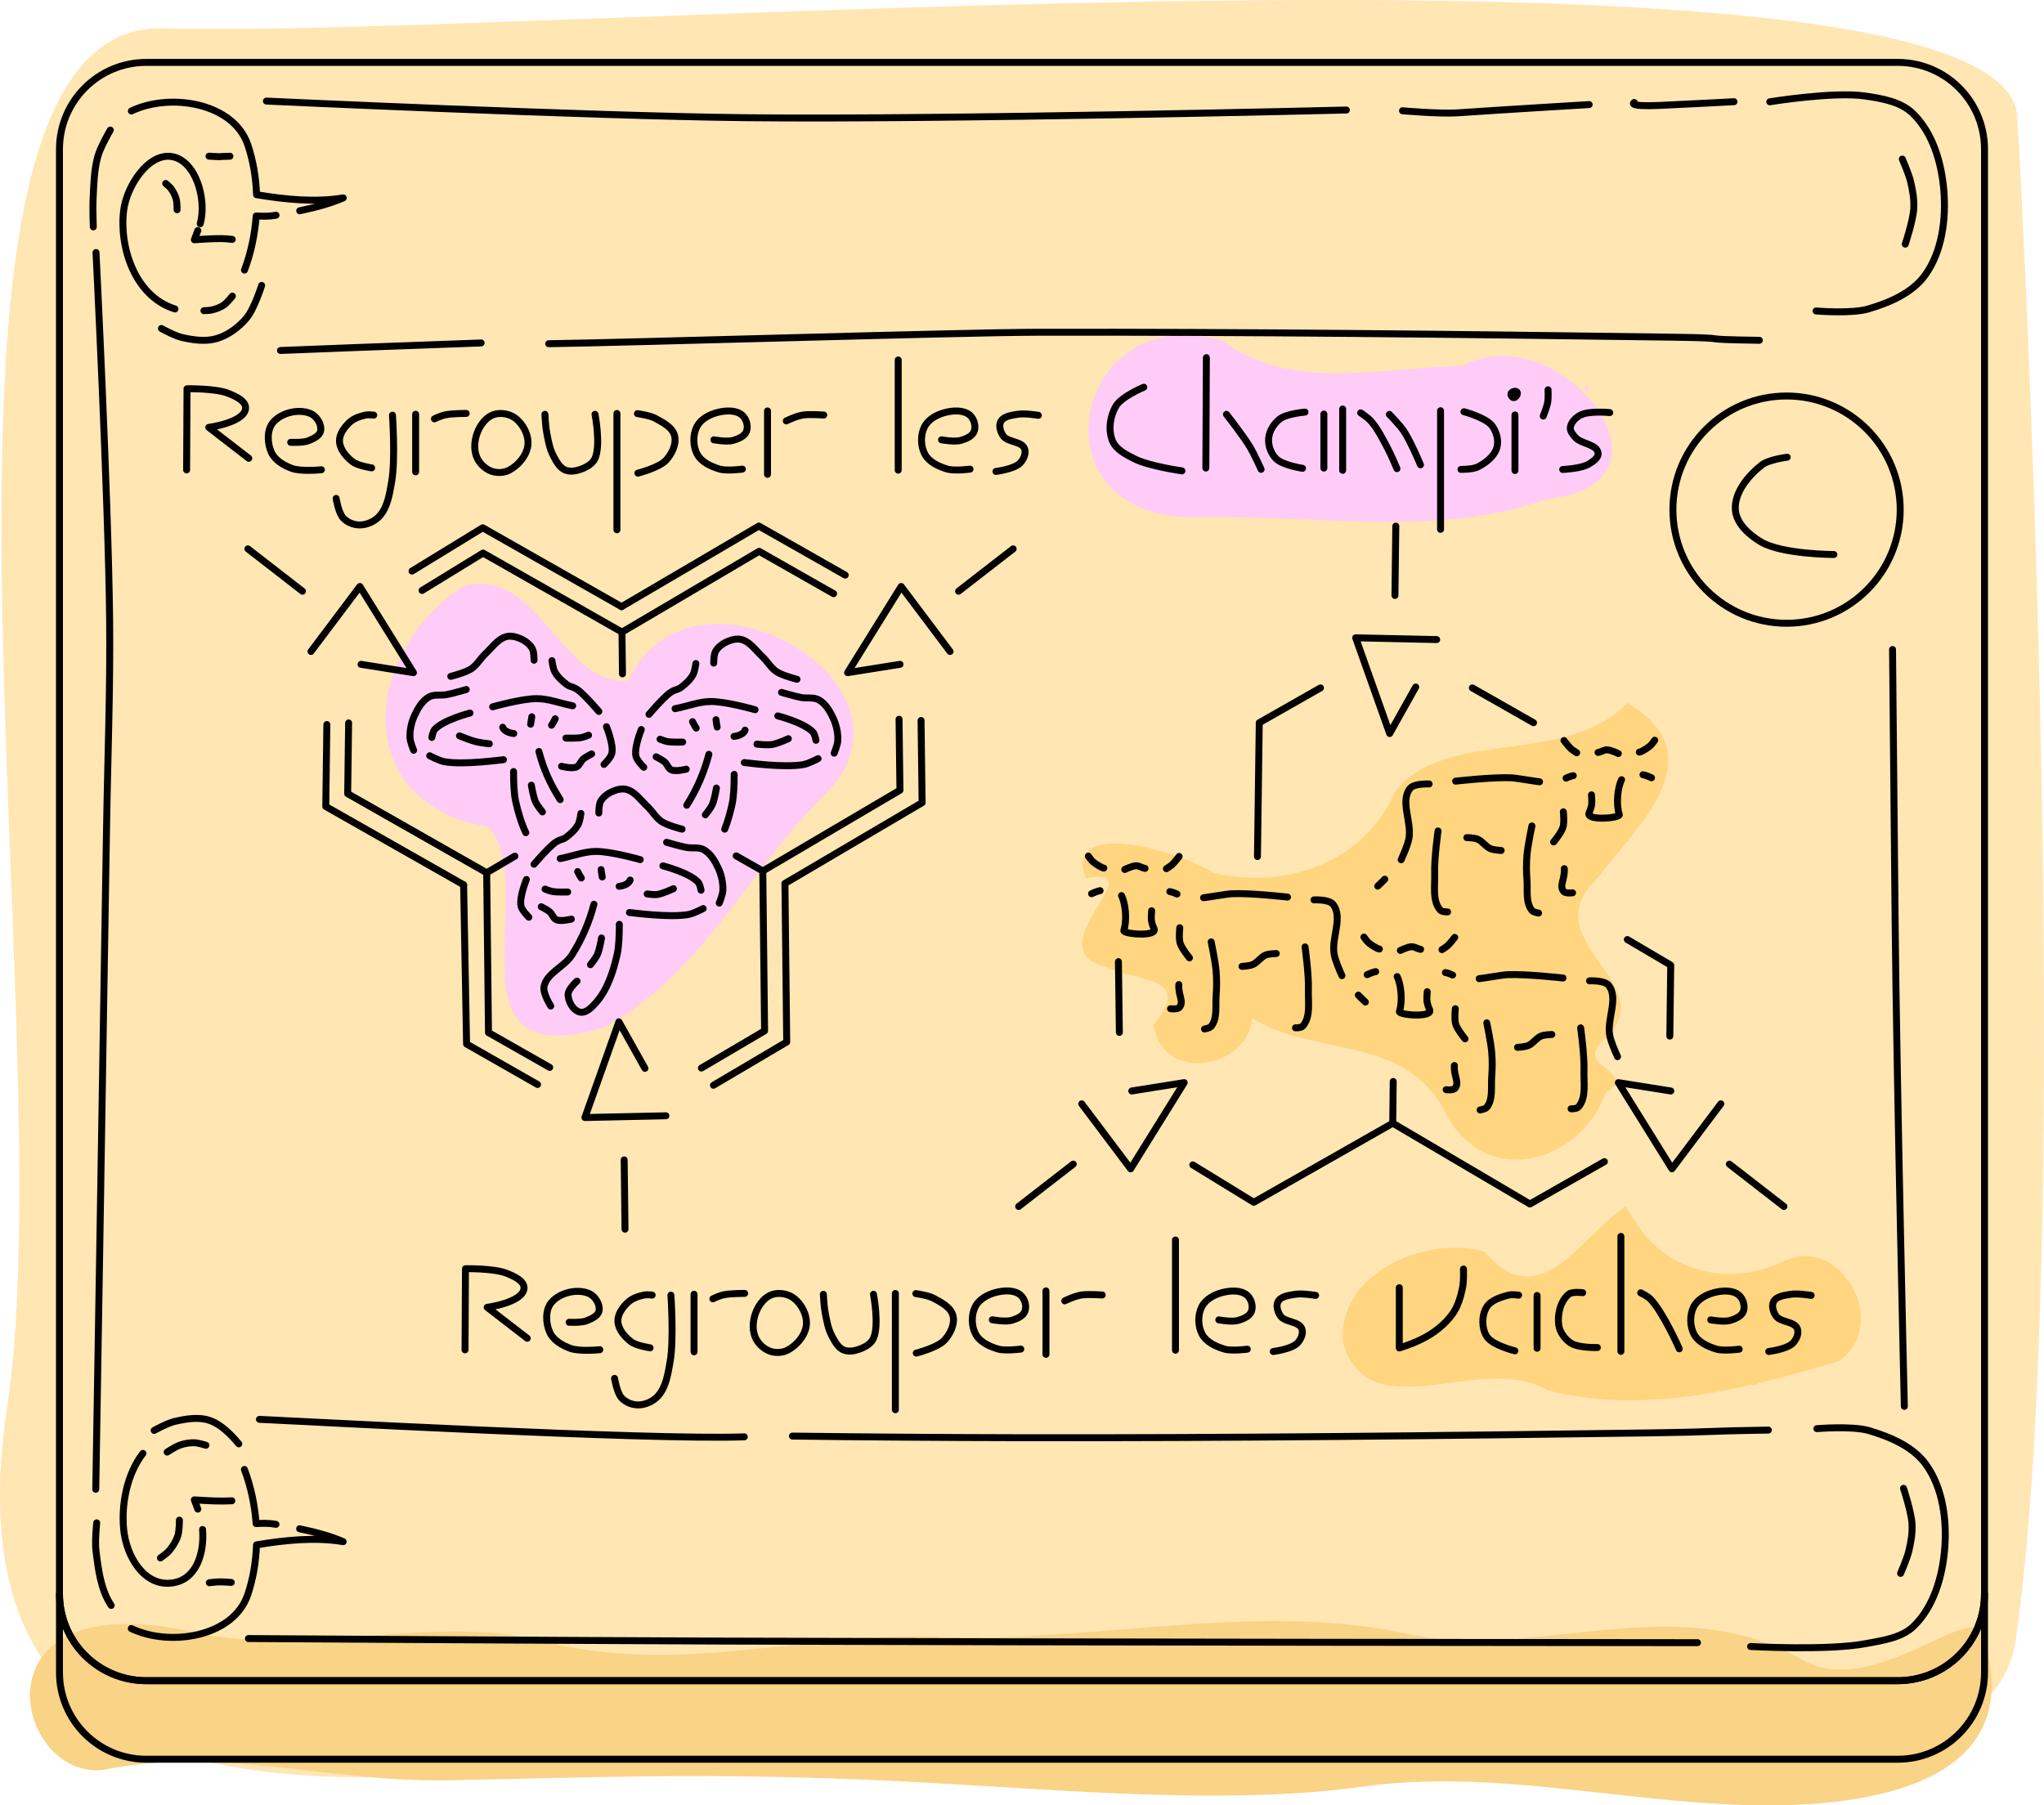 <?xml version="1.0" encoding="UTF-8" standalone="no"?>
<!-- Created with Inkscape (http://www.inkscape.org/) -->

<svg
   width="222.485"
   height="196.536"
   viewBox="0 0 58.866 52"
   version="1.1"
   id="svg1"
   inkscape:version="1.3.2 (091e20ef0f, 2023-11-25, custom)"
   sodipodi:docname="mission-exemple.svg"
   xmlns:inkscape="http://www.inkscape.org/namespaces/inkscape"
   xmlns:sodipodi="http://sodipodi.sourceforge.net/DTD/sodipodi-0.dtd"
   xmlns="http://www.w3.org/2000/svg"
   xmlns:svg="http://www.w3.org/2000/svg">
  <sodipodi:namedview
     id="namedview1"
     pagecolor="#ffffff"
     bordercolor="#666666"
     borderopacity="1.0"
     inkscape:showpageshadow="2"
     inkscape:pageopacity="0.0"
     inkscape:pagecheckerboard="0"
     inkscape:deskcolor="#d1d1d1"
     inkscape:document-units="mm"
     inkscape:zoom="1.1625118"
     inkscape:cx="247.73942"
     inkscape:cy="83.009909"
     inkscape:window-width="1916"
     inkscape:window-height="1029"
     inkscape:window-x="0"
     inkscape:window-y="0"
     inkscape:window-maximized="1"
     inkscape:current-layer="layer1"
     showgrid="false" />
  <defs
     id="defs1">
    <style
       transform="translate(-130.185, 41.165)"
       id="style34387"><![CDATA[
polygon {
shape-rendering:crispEdges;
stroke-width:0.099;
}
.s0 {
stroke:#000000;
stroke-width:0.08;
stroke-linecap:round;
stroke-linejoin:round;
fill:none;
}
.s1 {
stroke:#000000;
stroke-width:0.08;
stroke-linecap:round;
stroke-linejoin:round;
fill:none;
}
.s2 {
stroke:#19b219;
stroke-width:0.08;
stroke-linecap:round;
stroke-linejoin:round;
fill:none;
}
.s3 {
stroke:#7f4c00;
stroke-width:0.08;
stroke-linecap:round;
stroke-linejoin:round;
fill:none;
}
.s4 {
stroke:#00cc00;
stroke-width:0.08;
stroke-linecap:round;
stroke-linejoin:round;
fill:none;
}
.s5 {
stroke:#000000;
stroke-width:0.054;
stroke-linecap:round;
stroke-linejoin:round;
fill:none;
}
.s6 {
stroke:#ff19ff;
stroke-width:0.054;
stroke-linecap:round;
stroke-linejoin:round;
fill:none;
}
.s7 {
stroke:#ff0000;
stroke-width:0.08;
stroke-linecap:round;
stroke-linejoin:round;
fill:none;
}
.s8 {
stroke:#ffff00;
stroke-width:0.08;
stroke-linecap:round;
stroke-linejoin:round;
fill:none;
}
.s9 {
stroke:#001919;
stroke-width:0.054;
stroke-linecap:round;
stroke-linejoin:round;
fill:none;
}
.sa {
stroke:#006666;
stroke-width:0.054;
stroke-linecap:round;
stroke-linejoin:round;
fill:none;
}
.sb {
stroke:#00ffff;
stroke-width:0.161;
stroke-linecap:round;
stroke-linejoin:round;
fill:none;
}
.sc {
stroke:#ff0000;
stroke-width:0.429;
stroke-linecap:round;
stroke-linejoin:round;
fill:none;
}
.sd {
stroke:#191919;
stroke-width:0.054;
stroke-linecap:round;
stroke-linejoin:round;
fill:none;
}
.se {
stroke:#000000;
stroke-width:0.054;
stroke-linecap:round;
stroke-linejoin:round;
stroke-dasharray:0.804,0.804;
fill:none;
}
.sf {
stroke:#000000;
stroke-width:0.161;
stroke-linecap:round;
stroke-linejoin:round;
fill:none;
}
.s100 {
stroke:#ff0000;
stroke-width:0.5;
stroke-linecap:round;
stroke-linejoin:round;
fill:none;
}
]]></style>
  </defs>
  <g
     inkscape:label="Layer 1"
     inkscape:groupmode="layer"
     id="layer1"
     transform="translate(-118.232,-17.095)">
    <path
       id="path554"
       style="fill:#ffe6b3;fill-opacity:1;stroke:none;stroke-width:0.1;stroke-linecap:round;stroke-linejoin:round;stroke-dasharray:none;stroke-opacity:1"
       d="m 122.934,17.913 c -8.075,-0.23 -2.832,28.654 -4.497,39.72 -2.501,16.63 18.459,8.762 29.75,8.998 10.534,0.22 27.22,3.984 28.107,-2.351 1.563,-11.165 0.433,-36.897 0.035,-43.823 -0.335,-5.829 -42.815,-2.243 -53.396,-2.545 z"
       sodipodi:nodetypes="ssssss" />
    <path
       id="path753"
       style="fill:#f9d386;fill-opacity:1;stroke:none;stroke-width:0.1;stroke-linecap:round;stroke-linejoin:round;stroke-dasharray:none;stroke-opacity:1"
       d="m 121.212,68.071 c 3.465,-0.696 6.399,0.371 9.954,0.302 3.967,-0.077 7.051,-0.215 11.9,-0.022 4.864,0.194 10.049,0.811 14.433,0.203 3.623,-0.503 7.201,0.409 10.938,0.531 3.211,0.105 8.371,-0.417 6.894,-4.918 -0.313,-0.952 -3.179,1.882 -5.17,0.747 -3.737,-2.13 -7.603,0.059 -11.49,-0.773 -4.315,-0.924 -8.925,0.281 -13.414,0.102 -3.809,-0.152 -7.459,1.136 -11.344,0.13 -3.153,-0.816 -6.892,0.461 -10.08,-0.26 -6.531,-1.479 -5.183,4.286 -2.621,3.958 z"
       sodipodi:nodetypes="ssssssssssss" />
    <path
       id="path773"
       style="fill:#ffd580;fill-opacity:1;stroke:none;stroke-width:0.1;stroke-linecap:round;stroke-linejoin:round;stroke-dasharray:none;stroke-opacity:1"
       d="m 165.104,37.342 c -1.832,1.868 -5.247,0.686 -6.702,2.562 -0.89,2.062 -3.157,2.807 -5.214,2.337 -1.046,-0.654 -4.349,-1.602 -3.69,0.156 2.058,-0.407 -1.498,1.997 0.564,2.544 1.062,0.476 2.532,0.273 1.389,1.682 0.287,1.726 2.739,1.224 2.84,-0.2 1.925,1.187 4.524,0.387 5.671,2.924 1.257,1.993 3.81,1.176 4.516,-0.783 1.052,-0.628 -1.135,-0.721 0.06,-1.617 1.511,-1.596 -2.225,-2.779 -0.277,-4.58 0.908,-1.257 3.058,-3.097 1.413,-4.61 l -0.277,-0.219 z m -13.556,8.029 c 0.427,0.422 0.436,-0.521 0,0 z m 13.505,6.471 c -1.306,0.852 -2.452,3.186 -4.064,1.308 -1.672,-0.505 -4.289,0.64 -4.071,2.641 0.765,2.545 4.013,0.212 5.876,1.348 2.795,0.716 5.682,-0.032 8.373,-0.834 1.533,-0.981 0.118,-3.701 -1.572,-2.875 -1.53,0.738 -3.364,0.333 -4.269,-1.156 l -0.143,-0.212 z m 6.629,3.75 -0.034,0.08 z m -2.807,1.333 c -0.292,-0.275 -0.229,0.233 0,0 z" />
    <path
       id="path780"
       style="fill:#ffccf7;fill-opacity:1;stroke:none;stroke-width:0.1;stroke-linecap:round;stroke-linejoin:round;stroke-dasharray:none;stroke-opacity:1"
       d="m 153.429,26.898 c -4.317,-1.237 -5.584,5.154 -0.768,5.094 3.58,-0.077 6.993,0.605 10.146,-0.53 4.217,-0.46 0.287,-5.346 -2.466,-3.819 -2.305,0.008 -4.894,0.786 -6.912,-0.745 z m 10.412,1.375 c 0.133,0.201 0.227,-0.223 0,0 z m -32.239,5.694 c -2.928,1.872 -3.333,6.258 0.692,6.946 1.566,1.724 -1.438,7.206 3.334,5.775 2.815,-1.516 4.16,-4.536 6.374,-6.725 3.168,-3.148 -3.826,-7.206 -5.679,-3.267 -1.919,0.195 -2.559,-3.282 -4.721,-2.729 z" />
    <path
       style="fill:none;stroke:#000000;stroke-width:0.2;stroke-linecap:round;stroke-linejoin:round;stroke-dasharray:none;stroke-opacity:1"
       d="m 131.625,55.976 0.012,-2.338 c 0,0 0.823,-0.015 1.189,0.133 0.205,0.083 0.518,0.218 0.497,0.438 -0.039,0.406 -1.06,0.542 -1.06,0.542 l 1.153,0.891"
       id="path3-4-7"
       sodipodi:nodetypes="ccsscc" />
    <path
       style="fill:none;stroke:#000000;stroke-width:0.2;stroke-linecap:round;stroke-linejoin:round;stroke-dasharray:none;stroke-opacity:1"
       d="m 134.622,55.181 c 0,0 0.349,0.019 0.506,-0.044 0.142,-0.057 0.329,-0.138 0.356,-0.288 0.035,-0.188 -0.113,-0.421 -0.289,-0.497 -0.341,-0.146 -0.846,-0.025 -1.083,0.26 -0.184,0.221 -0.165,0.601 -0.045,0.862 0.104,0.227 0.357,0.373 0.592,0.459 0.265,0.098 0.847,0.038 0.847,0.038"
       id="path34388"
       sodipodi:nodetypes="caaaaaac" />
    <path
       style="fill:none;stroke:#000000;stroke-width:0.2;stroke-linecap:round;stroke-linejoin:round;stroke-dasharray:none;stroke-opacity:1"
       d="m 136.953,55.917 c 0,0 -0.392,-0.058 -0.543,-0.173 -0.186,-0.142 -0.372,-0.355 -0.383,-0.589 -0.01,-0.205 0.136,-0.405 0.286,-0.546 0.126,-0.119 0.304,-0.178 0.473,-0.214 0.074,-0.016 0.228,0.003 0.228,0.003"
       id="path5-3-8"
       sodipodi:nodetypes="caaaac" />
    <path
       style="fill:none;stroke:#000000;stroke-width:0.2;stroke-linecap:round;stroke-linejoin:round;stroke-dasharray:none;stroke-opacity:1"
       d="m 137.554,54.4 c 0,0 0.089,1.287 -0.023,1.915 -0.062,0.346 -0.115,0.735 -0.353,0.994 -0.138,0.151 -0.355,0.249 -0.559,0.253 -0.173,0.003 -0.36,-0.071 -0.48,-0.196 -0.14,-0.145 -0.208,-0.569 -0.208,-0.569"
       id="path6-3-1"
       sodipodi:nodetypes="caaaac" />
    <path
       style="fill:none;stroke:#000000;stroke-width:0.2;stroke-linecap:round;stroke-linejoin:round;stroke-dasharray:none;stroke-opacity:1"
       d="m 138.22,56.032 v -1.658"
       id="path7-8-7" />
    <path
       style="fill:none;stroke:#000000;stroke-width:0.2;stroke-linecap:round;stroke-linejoin:round;stroke-dasharray:none;stroke-opacity:1"
       d="m 138.762,54.506 c 0,0 0.172,-0.087 0.316,-0.117 0.196,-0.041 0.6,-0.04 0.6,-0.04"
       id="path8-6-7"
       sodipodi:nodetypes="csc" />
    <path
       style="fill:none;stroke:#000000;stroke-width:0.2;stroke-linecap:round;stroke-linejoin:round;stroke-dasharray:none;stroke-opacity:1"
       d="m 140.916,55.983 c -0.154,0.082 -0.36,0.089 -0.523,0.026 -0.187,-0.073 -0.353,-0.239 -0.422,-0.427 -0.086,-0.232 -0.049,-0.515 0.052,-0.741 0.089,-0.198 0.249,-0.398 0.456,-0.463 0.201,-0.063 0.455,-0.015 0.621,0.114 0.223,0.174 0.384,0.49 0.354,0.771 -0.032,0.298 -0.274,0.58 -0.538,0.721 z"
       id="path9-0-9"
       sodipodi:nodetypes="aaaaaaaa" />
    <path
       style="fill:none;stroke:#000000;stroke-width:0.2;stroke-linecap:round;stroke-linejoin:round;stroke-dasharray:none;stroke-opacity:1"
       d="m 141.944,54.375 c 0,0 0.017,0.34 0.048,0.506 0.046,0.242 0.087,0.493 0.205,0.709 0.083,0.153 0.179,0.332 0.341,0.394 0.174,0.066 0.385,0.004 0.554,-0.074 0.12,-0.055 0.241,-0.144 0.295,-0.264 0.173,-0.387 0,-1.271 0,-1.271"
       id="path34389"
       sodipodi:nodetypes="caaaaac" />
    <path
       style="fill:none;stroke:#000000;stroke-width:0.2;stroke-linecap:round;stroke-linejoin:round;stroke-dasharray:none;stroke-opacity:1"
       d="m 144.018,54.351 v 3.349"
       id="path11-8-9" />
    <path
       style="fill:none;stroke:#000000;stroke-width:0.2;stroke-linecap:round;stroke-linejoin:round;stroke-dasharray:none;stroke-opacity:1"
       d="m 144.62,56.069 c 0,0 0.615,-0.154 0.816,-0.377 0.166,-0.184 0.303,-0.462 0.241,-0.702 -0.063,-0.243 -0.339,-0.383 -0.56,-0.502 -0.154,-0.083 -0.509,-0.133 -0.509,-0.133"
       id="path34390"
       sodipodi:nodetypes="caaac" />
    <path
       style="fill:none;stroke:#000000;stroke-width:0.2;stroke-linecap:round;stroke-linejoin:round;stroke-dasharray:none;stroke-opacity:1"
       d="m 146.81,55.109 c 0,0 0.376,0.069 0.554,0.017 0.15,-0.044 0.334,-0.118 0.387,-0.265 0.055,-0.152 -0.008,-0.362 -0.131,-0.466 -0.184,-0.154 -0.485,-0.132 -0.718,-0.071 -0.229,0.06 -0.475,0.196 -0.582,0.407 -0.121,0.237 -0.115,0.565 0.013,0.798 0.122,0.223 0.394,0.348 0.637,0.421 0.211,0.064 0.661,0.003 0.661,0.003"
       id="path13-8-8"
       sodipodi:nodetypes="caaaaaaac" />
    <path
       style="fill:none;stroke:#000000;stroke-width:0.2;stroke-linecap:round;stroke-linejoin:round;stroke-dasharray:none;stroke-opacity:1"
       d="m 148.355,56.104 v -1.827"
       id="path34391"
       sodipodi:nodetypes="cc" />
    <path
       style="fill:none;stroke:#000000;stroke-width:0.2;stroke-linecap:round;stroke-linejoin:round;stroke-dasharray:none;stroke-opacity:1"
       d="m 148.896,54.565 c 0,0 0.281,-0.143 0.5,-0.172 0.192,-0.025 0.579,0.002 0.579,0.002"
       id="path34392"
       sodipodi:nodetypes="csc" />
    <path
       style="fill:none;stroke:#000000;stroke-width:0.2;stroke-linecap:round;stroke-linejoin:round;stroke-dasharray:none;stroke-opacity:1"
       d="m 152.085,55.986 v -3.174"
       id="path16-0-0" />
    <path
       style="fill:none;stroke:#000000;stroke-width:0.2;stroke-linecap:round;stroke-linejoin:round;stroke-dasharray:none;stroke-opacity:1"
       d="m 153.333,55.112 c 0,0 0.376,0.069 0.554,0.017 0.15,-0.044 0.334,-0.118 0.387,-0.265 0.055,-0.152 -0.008,-0.362 -0.131,-0.466 -0.184,-0.154 -0.485,-0.132 -0.718,-0.071 -0.229,0.06 -0.475,0.196 -0.582,0.407 -0.121,0.237 -0.115,0.565 0.013,0.798 0.122,0.223 0.394,0.348 0.637,0.421 0.211,0.064 0.661,0.003 0.661,0.003"
       id="path17-3-5"
       sodipodi:nodetypes="caaaaaaac" />
    <path
       style="fill:none;stroke:#000000;stroke-width:0.2;stroke-linecap:round;stroke-linejoin:round;stroke-dasharray:none;stroke-opacity:1"
       d="m 154.9,56.023 c 0,0 0.523,-0.065 0.694,-0.24 0.101,-0.104 0.181,-0.279 0.13,-0.414 -0.085,-0.226 -0.485,-0.175 -0.62,-0.376 -0.077,-0.115 -0.131,-0.29 -0.063,-0.411 0.088,-0.156 0.319,-0.177 0.496,-0.207 0.192,-0.033 0.584,0.032 0.584,0.032"
       id="path18-0-2"
       sodipodi:nodetypes="caaaaac" />
    <path
       style="fill:none;stroke:#000000;stroke-width:0.2;stroke-linecap:round;stroke-linejoin:round;stroke-dasharray:none;stroke-opacity:1"
       d="m 161.86,56.004 c 0,0 -0.653,-0.159 -0.813,-0.418 -0.145,-0.235 -0.148,-0.589 -0.009,-0.828 0.125,-0.215 0.412,-0.301 0.653,-0.362 0.089,-0.022 0.276,0.004 0.276,0.004"
       id="path34393"
       sodipodi:nodetypes="caaac" />
    <path
       style="fill:none;stroke:#000000;stroke-width:0.2;stroke-linecap:round;stroke-linejoin:round;stroke-dasharray:none;stroke-opacity:1"
       d="m 162.499,54.409 v 1.521"
       id="path34394" />
    <path
       style="fill:none;stroke:#000000;stroke-width:0.2;stroke-linecap:round;stroke-linejoin:round;stroke-dasharray:none;stroke-opacity:1"
       d="m 169.171,56.023 c 0,0 0.523,-0.065 0.694,-0.24 0.101,-0.104 0.181,-0.279 0.13,-0.414 -0.085,-0.226 -0.485,-0.175 -0.62,-0.376 -0.077,-0.115 -0.131,-0.29 -0.063,-0.411 0.088,-0.156 0.319,-0.177 0.496,-0.207 0.192,-0.033 0.584,0.032 0.584,0.032"
       id="path38-0"
       sodipodi:nodetypes="caaaaac" />
    <path
       style="fill:none;stroke:#000000;stroke-width:0.2;stroke-linecap:round;stroke-linejoin:round;stroke-dasharray:none;stroke-opacity:1"
       d="m 167.5,55.112 c 0,0 0.376,0.069 0.554,0.017 0.15,-0.044 0.334,-0.118 0.387,-0.265 0.055,-0.152 -0.008,-0.362 -0.131,-0.466 -0.184,-0.154 -0.485,-0.132 -0.718,-0.071 -0.229,0.06 -0.475,0.196 -0.582,0.407 -0.121,0.237 -0.115,0.565 0.013,0.798 0.122,0.223 0.394,0.348 0.637,0.421 0.211,0.064 0.661,0.003 0.661,0.003"
       id="path102-2"
       sodipodi:nodetypes="caaaaaaac" />
    <path
       style="fill:none;stroke:#000000;stroke-width:0.2;stroke-linecap:round;stroke-linejoin:round;stroke-dasharray:none;stroke-opacity:1"
       d="m 158.531,54.185 v 1.736 c 0,0 0.324,-0.093 0.653,-0.257 0.34,-0.169 0.658,-0.416 0.88,-0.724 0.159,-0.222 0.236,-0.499 0.291,-0.766 0.036,-0.172 0.024,-0.527 0.024,-0.527"
       id="path34395"
       sodipodi:nodetypes="ccsssc" />
    <path
       style="fill:none;stroke:#000000;stroke-width:0.2;stroke-linecap:round;stroke-linejoin:round;stroke-dasharray:none;stroke-opacity:1"
       d="m 164.235,55.909 c 0,0 -0.54,0.014 -0.755,-0.123 -0.178,-0.113 -0.327,-0.315 -0.357,-0.524 -0.044,-0.308 0.046,-0.692 0.287,-0.889 0.105,-0.085 0.403,-0.044 0.403,-0.044"
       id="path34396"
       sodipodi:nodetypes="caaac" />
    <path
       style="fill:none;stroke:#000000;stroke-width:0.2;stroke-linecap:round;stroke-linejoin:round;stroke-dasharray:none;stroke-opacity:1"
       d="m 164.913,56.02 v -3.312"
       id="path34397" />
    <path
       style="fill:none;stroke:#000000;stroke-width:0.2;stroke-linecap:round;stroke-linejoin:round;stroke-dasharray:none;stroke-opacity:1"
       d="m 165.482,54.332 c 0,0 0.203,0.099 0.279,0.179 0.382,0.399 0.833,1.435 0.833,1.435"
       id="path34398"
       sodipodi:nodetypes="csc" />
    <path
       style="fill:none;stroke:#000000;stroke-width:0.2;stroke-linecap:round;stroke-linejoin:round;stroke-dasharray:none;stroke-opacity:1"
       d="m 169.608,51.846 -1.572,-1.22"
       id="path87252-7-4-9-0"
       sodipodi:nodetypes="cc" />
    <path
       style="fill:none;stroke:#000000;stroke-width:0.2;stroke-linecap:round;stroke-linejoin:round;stroke-dasharray:none;stroke-opacity:1"
       d="m 167.791,48.889 -1.408,1.872 -1.543,-2.482 1.51,0.24"
       id="path87254-0-0-6-0"
       sodipodi:nodetypes="cccc" />
    <path
       style="fill:none;stroke:#000000;stroke-width:0.2;stroke-linecap:round;stroke-linejoin:round;stroke-dasharray:none;stroke-opacity:1"
       d="m 158.43,32.25 -0.024,1.996"
       id="path80537-5-3-6-8-4"
       sodipodi:nodetypes="cc" />
    <path
       style="fill:none;stroke:#000000;stroke-width:0.2;stroke-linecap:round;stroke-linejoin:round;stroke-dasharray:none;stroke-opacity:1"
       d="m 159.608,35.517 -2.333,-0.051 0.979,2.757 0.75,-1.34"
       id="path80539-6-5-9-0-75"
       sodipodi:nodetypes="cccc" />
    <path
       d="m 152.584,50.648 1.756,1.077 4.002,-2.277 0.014,-1.203 m -7.914,-3.451 0.027,2.038"
       style="fill:none;stroke:#000000;stroke-width:0.2;stroke-linecap:round;stroke-linejoin:round;stroke-dasharray:none;stroke-opacity:1"
       id="path56364-6-5-9-3"
       sodipodi:nodetypes="cccccc" />
    <path
       d="m 156.261,36.909 -1.763,1.003 -0.052,3.855"
       style="fill:none;stroke:#000000;stroke-width:0.2;stroke-linecap:round;stroke-linejoin:round;stroke-dasharray:none;stroke-opacity:1"
       id="path56401-7-9-3-1"
       sodipodi:nodetypes="ccc" />
    <path
       d="m 158.343,49.447 3.95,2.327 2.145,-1.22 m 1.884,-3.616 0.026,-2.044 -1.25,-0.737"
       style="fill:none;stroke:#000000;stroke-width:0.2;stroke-linecap:round;stroke-linejoin:round;stroke-dasharray:none;stroke-opacity:1"
       id="path56403-6-2-5-4"
       sodipodi:nodetypes="cccccc" />
    <path
       style="fill:none;stroke:#000000;stroke-width:0.2;stroke-linecap:round;stroke-linejoin:round;stroke-dasharray:none;stroke-opacity:1"
       d="m 147.569,51.845 1.572,-1.22"
       id="path87246-9-4-6-0"
       sodipodi:nodetypes="cc" />
    <path
       style="fill:none;stroke:#000000;stroke-width:0.2;stroke-linecap:round;stroke-linejoin:round;stroke-dasharray:none;stroke-opacity:1"
       d="m 149.385,48.889 1.408,1.872 1.543,-2.482 -1.51,0.24"
       id="path34399"
       sodipodi:nodetypes="cccc" />
    <path
       style="fill:none;stroke:#000000;stroke-width:0.2;stroke-linecap:round;stroke-linejoin:round;stroke-dasharray:none;stroke-opacity:1"
       d="m 159.335,45.66 c -0.006,0.195 -0.04,0.274 0.069,0.516 0.109,0.242 -0.903,0.155 -0.87,0.053 0.099,-0.3 0.047,-0.781 -0.065,-1.005"
       id="path64829-7-9-3-2"
       sodipodi:nodetypes="czsc" />
    <path
       style="fill:none;stroke:#000000;stroke-width:0.2;stroke-linecap:round;stroke-linejoin:round;stroke-dasharray:none;stroke-opacity:1"
       d="m 159.859,45.108 c 0.072,0.007 0.207,0.071 0.207,0.071"
       id="path64833-4-1-18-6"
       sodipodi:nodetypes="cc" />
    <path
       style="fill:none;stroke:#000000;stroke-width:0.2;stroke-linecap:round;stroke-linejoin:round;stroke-dasharray:none;stroke-opacity:1"
       d="m 157.605,45.169 c 0,0 0.16,-0.075 0.246,-0.088"
       id="path64835-4-7-9-1"
       sodipodi:nodetypes="cc" />
    <path
       style="fill:none;stroke:#000000;stroke-width:0.2;stroke-linecap:round;stroke-linejoin:round;stroke-dasharray:none;stroke-opacity:1"
       d="m 157.957,44.43 c -0.047,0 -0.219,-0.103 -0.311,-0.181 -0.053,-0.045 -0.134,-0.163 -0.134,-0.163"
       id="path64837-3-7-6-8"
       sodipodi:nodetypes="cac" />
    <path
       style="fill:none;stroke:#000000;stroke-width:0.2;stroke-linecap:round;stroke-linejoin:round;stroke-dasharray:none;stroke-opacity:1"
       d="m 159.76,44.448 c 0,0 0.115,-0.071 0.165,-0.116 0.076,-0.07 0.202,-0.237 0.202,-0.237"
       id="path64839-0-1-4-7"
       sodipodi:nodetypes="cac" />
    <path
       style="fill:none;stroke:#000000;stroke-width:0.2;stroke-linecap:round;stroke-linejoin:round;stroke-dasharray:none;stroke-opacity:1"
       d="m 158.561,44.471 c 0,0 0.212,-0.105 0.327,-0.107 0.089,-10e-4 0.161,0.06 0.257,0.075"
       id="path64841-7-1-3-9"
       sodipodi:nodetypes="cac" />
    <path
       style="fill:none;stroke:#000000;stroke-width:0.2;stroke-linecap:round;stroke-linejoin:round;stroke-dasharray:none;stroke-opacity:1"
       d="m 160.83,45.284 c 0.137,-0.014 0.696,-0.11 0.801,-0.115 0.568,-0.024 1.616,0.097 1.616,0.097"
       id="path64843-8-5-3-2"
       sodipodi:nodetypes="csc" />
    <path
       style="fill:none;stroke:#000000;stroke-width:0.2;stroke-linecap:round;stroke-linejoin:round;stroke-dasharray:none;stroke-opacity:1"
       d="m 164.01,45.347 c 0,0 0.427,-0.022 0.546,0.125 0.303,0.375 -0.058,0.982 0.038,1.458 0.034,0.17 0.145,0.431 0.222,0.6"
       id="path64845-6-9-3-0"
       sodipodi:nodetypes="casc" />
    <path
       style="fill:none;stroke:#000000;stroke-width:0.2;stroke-linecap:round;stroke-linejoin:round;stroke-dasharray:none;stroke-opacity:1"
       d="m 160.424,47.017 c 0,0 -0.222,-0.266 -0.27,-0.428 -0.042,-0.14 -0.009,-0.44 -0.009,-0.44"
       id="path64849-8-7-0-3"
       sodipodi:nodetypes="cac" />
    <path
       style="fill:none;stroke:#000000;stroke-width:0.2;stroke-linecap:round;stroke-linejoin:round;stroke-dasharray:none;stroke-opacity:1"
       d="m 160.858,49.065 c 0,0 0.149,-0.021 0.193,-0.076 0.186,-0.233 0.118,-0.591 0.142,-0.89 0.018,-0.233 0.019,-0.469 -10e-4,-0.703 -0.024,-0.283 -0.142,-0.84 -0.142,-0.84"
       id="path64853-4-6-4-7"
       sodipodi:nodetypes="caaac" />
    <path
       style="fill:none;stroke:#000000;stroke-width:0.2;stroke-linecap:round;stroke-linejoin:round;stroke-dasharray:none;stroke-opacity:1"
       d="m 161.936,47.263 c 0,0 0.213,-0.012 0.31,-0.053 0.141,-0.06 0.229,-0.216 0.37,-0.274 0.096,-0.04 0.308,-0.044 0.308,-0.044"
       id="path64855-3-7-8-5"
       sodipodi:nodetypes="caac" />
    <path
       style="fill:none;stroke:#000000;stroke-width:0.2;stroke-linecap:round;stroke-linejoin:round;stroke-dasharray:none;stroke-opacity:1"
       d="m 163.478,49.032 c 0,0 0.159,0.005 0.207,-0.048 0.241,-0.264 0.152,-0.708 0.165,-1.068 0.015,-0.406 -0.096,-1.215 -0.096,-1.215"
       id="path64857-1-3-8-9"
       sodipodi:nodetypes="caac" />
    <path
       style="fill:none;stroke:#000000;stroke-width:0.2;stroke-linecap:round;stroke-linejoin:round;stroke-dasharray:none;stroke-opacity:1"
       d="m 159.88,48.482 c 0,0 0.201,0.027 0.256,-0.041 0.137,-0.168 -0.042,-0.355 -0.018,-0.655"
       id="path17670-4-6-8-2"
       sodipodi:nodetypes="cac" />
    <path
       style="fill:none;stroke:#000000;stroke-width:0.2;stroke-linecap:round;stroke-linejoin:round;stroke-dasharray:none;stroke-opacity:1"
       d="m 151.398,43.328 c -0.006,0.195 -0.04,0.274 0.069,0.516 0.109,0.242 -0.903,0.155 -0.87,0.053 0.099,-0.3 0.047,-0.781 -0.065,-1.005"
       id="path1-3"
       sodipodi:nodetypes="czsc" />
    <path
       style="fill:none;stroke:#000000;stroke-width:0.2;stroke-linecap:round;stroke-linejoin:round;stroke-dasharray:none;stroke-opacity:1"
       d="m 151.922,42.776 c 0.072,0.007 0.207,0.071 0.207,0.071"
       id="path19-0"
       sodipodi:nodetypes="cc" />
    <path
       style="fill:none;stroke:#000000;stroke-width:0.2;stroke-linecap:round;stroke-linejoin:round;stroke-dasharray:none;stroke-opacity:1"
       d="m 149.668,42.837 c 0,0 0.16,-0.075 0.246,-0.088"
       id="path20-0"
       sodipodi:nodetypes="cc" />
    <path
       style="fill:none;stroke:#000000;stroke-width:0.2;stroke-linecap:round;stroke-linejoin:round;stroke-dasharray:none;stroke-opacity:1"
       d="m 150.021,42.098 c -0.047,0 -0.219,-0.103 -0.311,-0.181 -0.053,-0.045 -0.134,-0.163 -0.134,-0.163"
       id="path21-4"
       sodipodi:nodetypes="cac" />
    <path
       style="fill:none;stroke:#000000;stroke-width:0.2;stroke-linecap:round;stroke-linejoin:round;stroke-dasharray:none;stroke-opacity:1"
       d="m 151.823,42.116 c 0,0 0.115,-0.071 0.165,-0.116 0.076,-0.07 0.202,-0.237 0.202,-0.237"
       id="path22-8"
       sodipodi:nodetypes="cac" />
    <path
       style="fill:none;stroke:#000000;stroke-width:0.2;stroke-linecap:round;stroke-linejoin:round;stroke-dasharray:none;stroke-opacity:1"
       d="m 150.625,42.139 c 0,0 0.212,-0.105 0.327,-0.107 0.089,-0.001 0.161,0.06 0.257,0.075"
       id="path23-2"
       sodipodi:nodetypes="cac" />
    <path
       style="fill:none;stroke:#000000;stroke-width:0.2;stroke-linecap:round;stroke-linejoin:round;stroke-dasharray:none;stroke-opacity:1"
       d="m 152.894,42.952 c 0.137,-0.014 0.696,-0.11 0.801,-0.115 0.568,-0.024 1.616,0.097 1.616,0.097"
       id="path24-2"
       sodipodi:nodetypes="csc" />
    <path
       style="fill:none;stroke:#000000;stroke-width:0.2;stroke-linecap:round;stroke-linejoin:round;stroke-dasharray:none;stroke-opacity:1"
       d="m 156.074,43.015 c 0,0 0.427,-0.022 0.546,0.125 0.303,0.375 -0.058,0.982 0.038,1.458 0.034,0.17 0.145,0.431 0.222,0.6"
       id="path25-0"
       sodipodi:nodetypes="casc" />
    <path
       style="fill:none;stroke:#000000;stroke-width:0.2;stroke-linecap:round;stroke-linejoin:round;stroke-dasharray:none;stroke-opacity:1"
       d="m 157.351,45.758 c 0,0 0.133,0.135 0.203,0.199"
       id="path26-24"
       sodipodi:nodetypes="cc" />
    <path
       style="fill:none;stroke:#000000;stroke-width:0.2;stroke-linecap:round;stroke-linejoin:round;stroke-dasharray:none;stroke-opacity:1"
       d="m 152.488,44.685 c 0,0 -0.222,-0.266 -0.27,-0.428 -0.042,-0.14 -0.009,-0.44 -0.009,-0.44"
       id="path45-5"
       sodipodi:nodetypes="cac" />
    <path
       style="fill:none;stroke:#000000;stroke-width:0.2;stroke-linecap:round;stroke-linejoin:round;stroke-dasharray:none;stroke-opacity:1"
       d="m 152.921,46.733 c 0,0 0.149,-0.021 0.193,-0.076 0.186,-0.233 0.118,-0.591 0.142,-0.89 0.018,-0.233 0.019,-0.469 -0.001,-0.703 -0.024,-0.283 -0.142,-0.84 -0.142,-0.84"
       id="path62-8"
       sodipodi:nodetypes="caaac" />
    <path
       style="fill:none;stroke:#000000;stroke-width:0.2;stroke-linecap:round;stroke-linejoin:round;stroke-dasharray:none;stroke-opacity:1"
       d="m 154,44.931 c 0,0 0.213,-0.012 0.31,-0.053 0.141,-0.06 0.229,-0.216 0.37,-0.274 0.096,-0.04 0.308,-0.044 0.308,-0.044"
       id="path70-4"
       sodipodi:nodetypes="caac" />
    <path
       style="fill:none;stroke:#000000;stroke-width:0.2;stroke-linecap:round;stroke-linejoin:round;stroke-dasharray:none;stroke-opacity:1"
       d="m 155.541,46.7 c 0,0 0.159,0.005 0.207,-0.048 0.241,-0.264 0.152,-0.708 0.165,-1.068 0.015,-0.406 -0.096,-1.215 -0.096,-1.215"
       id="path71-0"
       sodipodi:nodetypes="caac" />
    <path
       style="fill:none;stroke:#000000;stroke-width:0.2;stroke-linecap:round;stroke-linejoin:round;stroke-dasharray:none;stroke-opacity:1"
       d="m 151.944,46.15 c 0,0 0.201,0.027 0.256,-0.041 0.137,-0.168 -0.042,-0.355 -0.018,-0.655"
       id="path72-8"
       sodipodi:nodetypes="cac" />
    <path
       style="fill:none;stroke:#000000;stroke-width:0.2;stroke-linecap:round;stroke-linejoin:round;stroke-dasharray:none;stroke-opacity:1"
       d="m 164.066,39.989 c 0.006,0.195 0.04,0.274 -0.069,0.516 -0.109,0.242 0.903,0.155 0.87,0.053 -0.099,-0.3 -0.047,-0.781 0.065,-1.005"
       id="path73-4"
       sodipodi:nodetypes="czsc" />
    <path
       style="fill:none;stroke:#000000;stroke-width:0.2;stroke-linecap:round;stroke-linejoin:round;stroke-dasharray:none;stroke-opacity:1"
       d="m 163.541,39.437 c -0.072,0.007 -0.207,0.071 -0.207,0.071"
       id="path74-2"
       sodipodi:nodetypes="cc" />
    <path
       style="fill:none;stroke:#000000;stroke-width:0.2;stroke-linecap:round;stroke-linejoin:round;stroke-dasharray:none;stroke-opacity:1"
       d="m 165.795,39.498 c 0,0 -0.16,-0.075 -0.246,-0.088"
       id="path75-5"
       sodipodi:nodetypes="cc" />
    <path
       style="fill:none;stroke:#000000;stroke-width:0.2;stroke-linecap:round;stroke-linejoin:round;stroke-dasharray:none;stroke-opacity:1"
       d="m 165.443,38.759 c 0.047,0 0.219,-0.103 0.311,-0.181 0.053,-0.045 0.134,-0.163 0.134,-0.163"
       id="path76-4"
       sodipodi:nodetypes="cac" />
    <path
       style="fill:none;stroke:#000000;stroke-width:0.2;stroke-linecap:round;stroke-linejoin:round;stroke-dasharray:none;stroke-opacity:1"
       d="m 163.64,38.777 c 0,0 -0.115,-0.071 -0.165,-0.116 -0.076,-0.07 -0.202,-0.237 -0.202,-0.237"
       id="path77-2"
       sodipodi:nodetypes="cac" />
    <path
       style="fill:none;stroke:#000000;stroke-width:0.2;stroke-linecap:round;stroke-linejoin:round;stroke-dasharray:none;stroke-opacity:1"
       d="m 164.839,38.8 c 0,0 -0.212,-0.105 -0.327,-0.107 -0.089,-10e-4 -0.161,0.06 -0.257,0.075"
       id="path78-7"
       sodipodi:nodetypes="cac" />
    <path
       style="fill:none;stroke:#000000;stroke-width:0.2;stroke-linecap:round;stroke-linejoin:round;stroke-dasharray:none;stroke-opacity:1"
       d="m 162.57,39.613 c -0.137,-0.014 -0.696,-0.11 -0.801,-0.115 -0.568,-0.024 -1.616,0.097 -1.616,0.097"
       id="path79-5"
       sodipodi:nodetypes="csc" />
    <path
       style="fill:none;stroke:#000000;stroke-width:0.2;stroke-linecap:round;stroke-linejoin:round;stroke-dasharray:none;stroke-opacity:1"
       d="m 159.39,39.676 c 0,0 -0.427,-0.022 -0.546,0.125 -0.303,0.375 0.058,0.982 -0.038,1.458 -0.034,0.17 -0.145,0.431 -0.222,0.6"
       id="path80-7"
       sodipodi:nodetypes="casc" />
    <path
       style="fill:none;stroke:#000000;stroke-width:0.2;stroke-linecap:round;stroke-linejoin:round;stroke-dasharray:none;stroke-opacity:1"
       d="m 158.113,42.419 c 0,0 -0.133,0.135 -0.203,0.199"
       id="path81-5"
       sodipodi:nodetypes="cc" />
    <path
       style="fill:none;stroke:#000000;stroke-width:0.2;stroke-linecap:round;stroke-linejoin:round;stroke-dasharray:none;stroke-opacity:1"
       d="m 162.976,41.346 c 0,0 0.222,-0.266 0.27,-0.428 0.042,-0.14 0.009,-0.44 0.009,-0.44"
       id="path82-2"
       sodipodi:nodetypes="cac" />
    <path
       style="fill:none;stroke:#000000;stroke-width:0.2;stroke-linecap:round;stroke-linejoin:round;stroke-dasharray:none;stroke-opacity:1"
       d="m 162.542,43.394 c 0,0 -0.149,-0.021 -0.193,-0.076 -0.186,-0.233 -0.118,-0.591 -0.142,-0.89 -0.018,-0.233 -0.019,-0.469 0.001,-0.703 0.024,-0.283 0.142,-0.84 0.142,-0.84"
       id="path83-2"
       sodipodi:nodetypes="caaac" />
    <path
       style="fill:none;stroke:#000000;stroke-width:0.2;stroke-linecap:round;stroke-linejoin:round;stroke-dasharray:none;stroke-opacity:1"
       d="m 161.464,41.592 c 0,0 -0.213,-0.012 -0.31,-0.053 -0.141,-0.06 -0.229,-0.216 -0.37,-0.274 -0.096,-0.04 -0.308,-0.044 -0.308,-0.044"
       id="path84-8"
       sodipodi:nodetypes="caac" />
    <path
       style="fill:none;stroke:#000000;stroke-width:0.2;stroke-linecap:round;stroke-linejoin:round;stroke-dasharray:none;stroke-opacity:1"
       d="m 159.922,43.361 c 0,0 -0.159,0.005 -0.207,-0.048 -0.241,-0.264 -0.152,-0.708 -0.165,-1.068 -0.015,-0.406 0.096,-1.215 0.096,-1.215"
       id="path85-6"
       sodipodi:nodetypes="caac" />
    <path
       style="fill:none;stroke:#000000;stroke-width:0.2;stroke-linecap:round;stroke-linejoin:round;stroke-dasharray:none;stroke-opacity:1"
       d="m 163.52,42.811 c 0,0 -0.201,0.027 -0.256,-0.041 -0.137,-0.168 0.042,-0.355 0.018,-0.655"
       id="path86-6"
       sodipodi:nodetypes="cac" />
    <path
       d="m 160.634,36.909 1.763,1.003"
       style="fill:none;stroke:#000000;stroke-width:0.2;stroke-linecap:round;stroke-linejoin:round;stroke-dasharray:none;stroke-opacity:1"
       id="path34400"
       sodipodi:nodetypes="cc" />
    <circle
       style="fill:none;stroke:#000000;stroke-width:0.2;stroke-linecap:round;stroke-linejoin:round;stroke-dasharray:none;stroke-opacity:1"
       id="path18417-0"
       cx="169.684"
       cy="31.774"
       r="3.273" />
    <path
       style="fill:none;stroke:#000000;stroke-width:0.2;stroke-linecap:round;stroke-linejoin:round;stroke-dasharray:none;stroke-opacity:1"
       d="m 171.047,33.067 c 0,0 -1.488,-0.002 -2.1,-0.363 -0.338,-0.2 -0.708,-0.528 -0.737,-0.919 -0.037,-0.499 0.365,-0.984 0.757,-1.295 0.201,-0.159 0.736,-0.226 0.736,-0.226"
       id="path53687"
       sodipodi:nodetypes="caaac" />
    <path
       style="fill:none;stroke:#000000;stroke-width:0.2;stroke-linecap:round;stroke-linejoin:round;stroke-dasharray:none;stroke-opacity:1"
       d="m 123.606,30.63 0.012,-2.338 c 0,0 0.823,-0.015 1.189,0.133 0.205,0.083 0.518,0.218 0.497,0.438 -0.039,0.406 -1.06,0.542 -1.06,0.542 l 1.153,0.891"
       id="path34401"
       sodipodi:nodetypes="ccsscc" />
    <path
       style="fill:none;stroke:#000000;stroke-width:0.2;stroke-linecap:round;stroke-linejoin:round;stroke-dasharray:none;stroke-opacity:1"
       d="m 126.604,29.835 c 0,0 0.349,0.019 0.506,-0.044 0.142,-0.057 0.329,-0.138 0.356,-0.288 0.035,-0.188 -0.113,-0.421 -0.289,-0.497 -0.341,-0.146 -0.846,-0.025 -1.083,0.26 -0.184,0.221 -0.165,0.601 -0.045,0.862 0.104,0.227 0.357,0.373 0.592,0.459 0.265,0.098 0.847,0.038 0.847,0.038"
       id="path34402"
       sodipodi:nodetypes="caaaaaac" />
    <path
       style="fill:none;stroke:#000000;stroke-width:0.2;stroke-linecap:round;stroke-linejoin:round;stroke-dasharray:none;stroke-opacity:1"
       d="m 128.935,30.571 c 0,0 -0.392,-0.058 -0.543,-0.173 -0.186,-0.142 -0.372,-0.355 -0.383,-0.589 -0.01,-0.205 0.137,-0.405 0.286,-0.546 0.126,-0.119 0.304,-0.178 0.473,-0.214 0.074,-0.016 0.228,0.003 0.228,0.003"
       id="path34403"
       sodipodi:nodetypes="caaaac" />
    <path
       style="fill:none;stroke:#000000;stroke-width:0.2;stroke-linecap:round;stroke-linejoin:round;stroke-dasharray:none;stroke-opacity:1"
       d="m 129.535,29.054 c 0,0 0.089,1.287 -0.023,1.915 -0.062,0.346 -0.115,0.735 -0.353,0.994 -0.138,0.151 -0.355,0.249 -0.559,0.253 -0.173,0.003 -0.36,-0.071 -0.48,-0.196 -0.14,-0.145 -0.208,-0.569 -0.208,-0.569"
       id="path34404"
       sodipodi:nodetypes="caaaac" />
    <path
       style="fill:none;stroke:#000000;stroke-width:0.2;stroke-linecap:round;stroke-linejoin:round;stroke-dasharray:none;stroke-opacity:1"
       d="m 130.202,30.685 v -1.658"
       id="path34405" />
    <path
       style="fill:none;stroke:#000000;stroke-width:0.2;stroke-linecap:round;stroke-linejoin:round;stroke-dasharray:none;stroke-opacity:1"
       d="m 130.743,29.16 c 0,0 0.172,-0.087 0.316,-0.117 0.196,-0.041 0.6,-0.04 0.6,-0.04"
       id="path34406"
       sodipodi:nodetypes="csc" />
    <path
       style="fill:none;stroke:#000000;stroke-width:0.2;stroke-linecap:round;stroke-linejoin:round;stroke-dasharray:none;stroke-opacity:1"
       d="m 132.897,30.637 c -0.154,0.082 -0.36,0.089 -0.523,0.026 -0.187,-0.073 -0.353,-0.239 -0.422,-0.427 -0.086,-0.232 -0.049,-0.515 0.052,-0.741 0.089,-0.198 0.249,-0.398 0.456,-0.463 0.201,-0.063 0.455,-0.015 0.621,0.114 0.223,0.174 0.384,0.49 0.354,0.771 -0.032,0.298 -0.274,0.58 -0.538,0.721 z"
       id="path34407"
       sodipodi:nodetypes="aaaaaaaa" />
    <path
       style="fill:none;stroke:#000000;stroke-width:0.2;stroke-linecap:round;stroke-linejoin:round;stroke-dasharray:none;stroke-opacity:1"
       d="m 133.925,29.029 c 0,0 0.017,0.34 0.048,0.506 0.046,0.242 0.087,0.493 0.205,0.709 0.083,0.153 0.179,0.332 0.341,0.394 0.174,0.066 0.385,0.004 0.554,-0.074 0.12,-0.055 0.241,-0.144 0.295,-0.264 0.173,-0.387 0,-1.271 0,-1.271"
       id="path34408"
       sodipodi:nodetypes="caaaaac" />
    <path
       style="fill:none;stroke:#000000;stroke-width:0.2;stroke-linecap:round;stroke-linejoin:round;stroke-dasharray:none;stroke-opacity:1"
       d="m 135.999,29.005 v 3.349"
       id="path34409" />
    <path
       style="fill:none;stroke:#000000;stroke-width:0.2;stroke-linecap:round;stroke-linejoin:round;stroke-dasharray:none;stroke-opacity:1"
       d="m 136.602,30.723 c 0,0 0.615,-0.154 0.816,-0.377 0.166,-0.184 0.303,-0.462 0.241,-0.702 -0.063,-0.243 -0.339,-0.383 -0.56,-0.502 -0.154,-0.083 -0.509,-0.133 -0.509,-0.133"
       id="path34410"
       sodipodi:nodetypes="caaac" />
    <path
       style="fill:none;stroke:#000000;stroke-width:0.2;stroke-linecap:round;stroke-linejoin:round;stroke-dasharray:none;stroke-opacity:1"
       d="m 138.791,29.763 c 0,0 0.376,0.069 0.554,0.017 0.15,-0.044 0.334,-0.118 0.387,-0.265 0.055,-0.152 -0.008,-0.362 -0.131,-0.466 -0.184,-0.154 -0.485,-0.132 -0.718,-0.071 -0.229,0.06 -0.475,0.196 -0.582,0.407 -0.121,0.237 -0.115,0.565 0.013,0.798 0.122,0.223 0.394,0.348 0.637,0.421 0.211,0.064 0.661,0.003 0.661,0.003"
       id="path34411"
       sodipodi:nodetypes="caaaaaaac" />
    <path
       style="fill:none;stroke:#000000;stroke-width:0.2;stroke-linecap:round;stroke-linejoin:round;stroke-dasharray:none;stroke-opacity:1"
       d="m 140.336,30.758 v -1.827"
       id="path34412"
       sodipodi:nodetypes="cc" />
    <path
       style="fill:none;stroke:#000000;stroke-width:0.2;stroke-linecap:round;stroke-linejoin:round;stroke-dasharray:none;stroke-opacity:1"
       d="m 140.877,29.219 c 0,0 0.281,-0.143 0.5,-0.172 0.192,-0.025 0.579,0.002 0.579,0.002"
       id="path34413"
       sodipodi:nodetypes="csc" />
    <path
       style="fill:none;stroke:#000000;stroke-width:0.2;stroke-linecap:round;stroke-linejoin:round;stroke-dasharray:none;stroke-opacity:1"
       d="m 144.1,30.637 v -3.174"
       id="path34414" />
    <path
       style="fill:none;stroke:#000000;stroke-width:0.2;stroke-linecap:round;stroke-linejoin:round;stroke-dasharray:none;stroke-opacity:1"
       d="m 145.348,29.763 c 0,0 0.376,0.069 0.554,0.017 0.15,-0.044 0.334,-0.118 0.387,-0.265 0.055,-0.152 -0.008,-0.362 -0.131,-0.466 -0.184,-0.154 -0.485,-0.132 -0.718,-0.071 -0.229,0.06 -0.475,0.196 -0.582,0.407 -0.121,0.237 -0.115,0.565 0.013,0.798 0.122,0.223 0.394,0.348 0.637,0.421 0.211,0.064 0.661,0.003 0.661,0.003"
       id="path34415"
       sodipodi:nodetypes="caaaaaaac" />
    <path
       style="fill:none;stroke:#000000;stroke-width:0.2;stroke-linecap:round;stroke-linejoin:round;stroke-dasharray:none;stroke-opacity:1"
       d="m 146.915,30.674 c 0,0 0.523,-0.065 0.694,-0.24 0.101,-0.104 0.181,-0.279 0.13,-0.414 -0.085,-0.226 -0.485,-0.175 -0.62,-0.376 -0.077,-0.115 -0.131,-0.29 -0.063,-0.411 0.088,-0.156 0.319,-0.177 0.496,-0.207 0.192,-0.033 0.584,0.032 0.584,0.032"
       id="path34416"
       sodipodi:nodetypes="caaaaac" />
    <path
       style="fill:none;fill-opacity:1;stroke:#000000;stroke-width:0.2;stroke-linecap:round;stroke-linejoin:round;stroke-dasharray:none;stroke-opacity:1"
       d="m 152.271,30.658 c 0,0 -0.943,-0.134 -1.361,-0.344 -0.245,-0.123 -0.534,-0.266 -0.639,-0.52 -0.129,-0.311 -0.071,-0.717 0.102,-1.006 0.165,-0.276 0.8,-0.54 0.8,-0.54"
       id="path34417"
       sodipodi:nodetypes="caaac" />
    <path
       style="fill:none;fill-opacity:1;stroke:#000000;stroke-width:0.2;stroke-linecap:round;stroke-linejoin:round;stroke-dasharray:none;stroke-opacity:1"
       d="m 152.96,30.576 0.015,-3.18"
       id="path34418"
       sodipodi:nodetypes="cc" />
    <path
       style="fill:none;fill-opacity:1;stroke:#000000;stroke-width:0.2;stroke-linecap:round;stroke-linejoin:round;stroke-dasharray:none;stroke-opacity:1"
       d="m 153.553,29.03 c 0,0 0.473,0.601 0.67,0.927 0.127,0.209 0.328,0.656 0.328,0.656"
       id="path34419"
       sodipodi:nodetypes="cac" />
    <path
       style="fill:none;fill-opacity:1;stroke:#000000;stroke-width:0.2;stroke-linecap:round;stroke-linejoin:round;stroke-dasharray:none;stroke-opacity:1"
       d="m 155.744,30.584 c 0,0 -0.571,-0.086 -0.762,-0.277 -0.147,-0.147 -0.233,-0.38 -0.214,-0.587 0.019,-0.215 0.154,-0.428 0.324,-0.559 0.198,-0.152 0.724,-0.196 0.724,-0.196"
       id="path34420"
       sodipodi:nodetypes="caaac" />
    <path
       style="fill:none;fill-opacity:1;stroke:#000000;stroke-width:0.2;stroke-linecap:round;stroke-linejoin:round;stroke-dasharray:none;stroke-opacity:1"
       d="m 156.359,29.021 v 1.556"
       id="path34421"
       sodipodi:nodetypes="cc" />
    <path
       style="fill:none;fill-opacity:1;stroke:#000000;stroke-width:0.2;stroke-linecap:round;stroke-linejoin:round;stroke-dasharray:none;stroke-opacity:1"
       d="m 156.9,30.643 v -1.768"
       id="path34422"
       sodipodi:nodetypes="cc" />
    <path
       style="fill:none;fill-opacity:1;stroke:#000000;stroke-width:0.2;stroke-linecap:round;stroke-linejoin:round;stroke-dasharray:none;stroke-opacity:1"
       d="m 157.418,28.986 c 0,0 0.202,0.133 0.282,0.223 0.207,0.231 0.345,0.516 0.492,0.79 0.103,0.192 0.272,0.595 0.272,0.595"
       id="path34423"
       sodipodi:nodetypes="caac" />
    <path
       style="fill:none;fill-opacity:1;stroke:#000000;stroke-width:0.2;stroke-linecap:round;stroke-linejoin:round;stroke-dasharray:none;stroke-opacity:1"
       d="m 158.245,29.031 c 0,0 0.301,0.306 0.419,0.484 0.199,0.3 0.477,0.968 0.477,0.968"
       id="path34424"
       sodipodi:nodetypes="cac" />
    <path
       style="fill:none;fill-opacity:1;stroke:#000000;stroke-width:0.2;stroke-linecap:round;stroke-linejoin:round;stroke-dasharray:none;stroke-opacity:1"
       d="m 159.719,32.342 v -3.417"
       id="path34425"
       sodipodi:nodetypes="cc" />
    <path
       style="fill:none;fill-opacity:1;stroke:#000000;stroke-width:0.2;stroke-linecap:round;stroke-linejoin:round;stroke-dasharray:none;stroke-opacity:1"
       d="m 160.393,28.954 c 0,0 0.619,0.164 0.804,0.399 0.134,0.17 0.203,0.426 0.144,0.634 -0.072,0.252 -0.319,0.44 -0.552,0.558 -0.145,0.073 -0.482,0.07 -0.482,0.07"
       id="path34426"
       sodipodi:nodetypes="caaac" />
    <path
       style="fill:none;fill-opacity:1;stroke:#000000;stroke-width:0.2;stroke-linecap:round;stroke-linejoin:round;stroke-dasharray:none;stroke-opacity:1"
       d="m 161.862,30.648 v -1.602"
       id="path34427"
       sodipodi:nodetypes="cc" />
    <path
       style="fill:none;fill-opacity:1;stroke:#000000;stroke-width:0.2;stroke-linecap:round;stroke-linejoin:round;stroke-dasharray:none;stroke-opacity:1"
       d="m 161.828,28.549 c -0.048,0.001 -0.097,-0.076 -0.079,-0.12 0.022,-0.055 0.137,-0.088 0.173,-0.041 0.037,0.05 -0.031,0.159 -0.093,0.161 z"
       id="path34428"
       sodipodi:nodetypes="aaaa" />
    <path
       style="fill:none;fill-opacity:1;stroke:#000000;stroke-width:0.2;stroke-linecap:round;stroke-linejoin:round;stroke-dasharray:none;stroke-opacity:1"
       d="m 163.237,30.617 c 0,0 0.524,-0.022 0.741,-0.15 0.122,-0.072 0.296,-0.182 0.278,-0.322 -0.034,-0.264 -0.481,-0.253 -0.656,-0.453 -0.069,-0.079 -0.155,-0.177 -0.143,-0.282 0.016,-0.153 0.155,-0.287 0.291,-0.359 0.25,-0.132 0.844,-0.072 0.844,-0.072"
       id="path34429"
       sodipodi:nodetypes="caaaaac" />
    <path
       style="fill:none;fill-opacity:1;stroke:#000000;stroke-width:0.2;stroke-linecap:round;stroke-linejoin:round;stroke-dasharray:none;stroke-opacity:1"
       d="m 162.676,29.079 c 0,0 0.106,-0.263 0.13,-0.402 0.02,-0.117 0.009,-0.355 0.009,-0.355"
       id="path34430"
       sodipodi:nodetypes="cac" />
    <path
       style="fill:none;stroke:#000000;stroke-width:0.2;stroke-linecap:round;stroke-linejoin:round;stroke-dasharray:none;stroke-opacity:1"
       d="m 147.41,32.904 -1.572,1.22"
       id="path87252-7-4-9-4"
       sodipodi:nodetypes="cc" />
    <path
       style="fill:none;stroke:#000000;stroke-width:0.2;stroke-linecap:round;stroke-linejoin:round;stroke-dasharray:none;stroke-opacity:1"
       d="m 145.593,35.86 -1.408,-1.872 -1.543,2.482 1.51,-0.24"
       id="path87254-0-0-6-9"
       sodipodi:nodetypes="cccc" />
    <path
       d="m 130.387,34.102 1.756,-1.077 4.002,2.277 0.014,1.203 m -3.098,5.249 -0.813,0.479 -4.003,-2.277 0.027,-2.038"
       style="fill:none;stroke:#000000;stroke-width:0.2;stroke-linecap:round;stroke-linejoin:round;stroke-dasharray:none;stroke-opacity:1"
       id="path56364-6-5-9-0"
       sodipodi:nodetypes="cccccccc" />
    <path
       d="m 139.434,41.747 0.766,0.436 0.052,4.604 -1.82,1.072 m -4.369,-0.019 -1.763,-1.003 -0.052,-4.604"
       style="fill:none;stroke:#000000;stroke-width:0.2;stroke-linecap:round;stroke-linejoin:round;stroke-dasharray:none;stroke-opacity:1"
       id="path56401-7-9-3-9"
       sodipodi:nodetypes="ccccccc" />
    <path
       style="fill:none;stroke:#000000;stroke-width:0.2;stroke-linecap:round;stroke-linejoin:round;stroke-dasharray:none;stroke-opacity:1"
       d="m 136.232,52.5 -0.024,-1.996"
       id="path80537-5-3-6-8-7"
       sodipodi:nodetypes="cc" />
    <path
       style="fill:none;stroke:#000000;stroke-width:0.2;stroke-linecap:round;stroke-linejoin:round;stroke-dasharray:none;stroke-opacity:1"
       d="m 137.41,49.233 -2.333,0.051 0.979,-2.757 0.75,1.34"
       id="path80539-6-5-9-0-7"
       sodipodi:nodetypes="cccc" />
    <path
       d="m 136.145,35.302 3.95,-2.327 2.145,1.22 m 1.884,3.616 0.026,2.044 -3.95,2.327"
       style="fill:none;stroke:#000000;stroke-width:0.2;stroke-linecap:round;stroke-linejoin:round;stroke-dasharray:none;stroke-opacity:1"
       id="path56403-6-2-5-1"
       sodipodi:nodetypes="cccccc" />
    <path
       style="fill:none;stroke:#000000;stroke-width:0.2;stroke-linecap:round;stroke-linejoin:round;stroke-dasharray:none;stroke-opacity:1"
       d="m 125.371,32.904 1.572,1.22"
       id="path87246-9-4-6-5"
       sodipodi:nodetypes="cc" />
    <path
       style="fill:none;stroke:#000000;stroke-width:0.2;stroke-linecap:round;stroke-linejoin:round;stroke-dasharray:none;stroke-opacity:1"
       d="m 127.188,35.86 1.408,-1.872 1.543,2.482 -1.51,-0.24"
       id="path87248-1-7-4-9"
       sodipodi:nodetypes="cccc" />
    <path
       style="display:inline;fill:none;stroke:#000000;stroke-width:0.2;stroke-linecap:round;stroke-linejoin:round;stroke-dasharray:none;stroke-opacity:1"
       d="m 138.01,40.289 c 0.286,-0.449 0.503,-0.95 0.637,-1.466"
       id="path34431"
       sodipodi:nodetypes="cc" />
    <path
       style="display:inline;fill:none;stroke:#000000;stroke-width:0.2;stroke-linecap:round;stroke-linejoin:round;stroke-dasharray:none;stroke-opacity:1"
       d="m 139.103,40.978 c 0.091,-0.229 0.156,-0.47 0.21,-0.706 0.052,-0.228 0.064,-0.577 0.063,-0.872"
       id="path34432"
       sodipodi:nodetypes="csc" />
    <path
       style="display:inline;fill:none;stroke:#000000;stroke-width:0.2;stroke-linecap:round;stroke-linejoin:round;stroke-dasharray:none;stroke-opacity:1"
       d="m 139.371,38.306 c 0,0 0.262,-0.021 0.318,-0.181"
       id="path34433"
       sodipodi:nodetypes="cc" />
    <path
       style="display:inline;fill:none;stroke:#000000;stroke-width:0.2;stroke-linecap:round;stroke-linejoin:round;stroke-dasharray:none;stroke-opacity:1"
       d="m 140.032,38.529 c 0,0 0.293,0.034 0.437,0.01 0.163,-0.026 0.467,-0.167 0.467,-0.167"
       id="path34434"
       sodipodi:nodetypes="cac" />
    <path
       style="display:inline;fill:none;stroke:#000000;stroke-width:0.2;stroke-linecap:round;stroke-linejoin:round;stroke-dasharray:none;stroke-opacity:1"
       d="m 139.668,39.06 c 0.066,0.003 1.141,0.157 1.699,0.058 0.15,-0.026 0.425,-0.172 0.425,-0.172"
       id="path34435"
       sodipodi:nodetypes="cac" />
    <path
       style="display:inline;fill:none;stroke:#000000;stroke-width:0.2;stroke-linecap:round;stroke-linejoin:round;stroke-dasharray:none;stroke-opacity:1"
       d="m 137.128,38.894 c 0,0 0.171,0.085 0.243,0.146 0.077,0.065 0.104,0.191 0.197,0.231 0.131,0.056 0.427,-0.021 0.427,-0.021"
       id="path34436"
       sodipodi:nodetypes="caac" />
    <path
       style="display:inline;fill:none;stroke:#000000;stroke-width:0.2;stroke-linecap:round;stroke-linejoin:round;stroke-dasharray:none;stroke-opacity:1"
       d="m 137.241,38.386 c 0,0 0.138,0.056 0.21,0.069 0.145,0.025 0.442,0.014 0.442,0.014"
       id="path34437"
       sodipodi:nodetypes="cac" />
    <path
       style="display:inline;fill:none;stroke:#000000;stroke-width:0.2;stroke-linecap:round;stroke-linejoin:round;stroke-dasharray:none;stroke-opacity:1"
       d="m 138.177,37.881 c 0,0 0.063,0.129 0.106,0.186"
       id="path34438"
       sodipodi:nodetypes="cc" />
    <path
       style="display:inline;fill:none;stroke:#000000;stroke-width:0.2;stroke-linecap:round;stroke-linejoin:round;stroke-dasharray:none;stroke-opacity:1"
       d="m 138.852,37.824 c -0.001,0.024 0.024,0.142 0.033,0.213"
       id="path34439"
       sodipodi:nodetypes="cc" />
    <path
       style="display:inline;fill:none;stroke:#000000;stroke-width:0.2;stroke-linecap:round;stroke-linejoin:round;stroke-dasharray:none;stroke-opacity:1"
       d="m 136.772,39.195 c 0,0 -0.2,-0.193 -0.227,-0.322 -0.053,-0.255 0.156,-0.765 0.156,-0.765"
       id="path34440"
       sodipodi:nodetypes="cac" />
    <path
       style="display:inline;fill:none;stroke:#000000;stroke-width:0.2;stroke-linecap:round;stroke-linejoin:round;stroke-dasharray:none;stroke-opacity:1"
       d="m 136.922,37.67 c 0.141,-0.165 0.376,-0.426 0.535,-0.565 0.19,-0.167 0.277,-0.124 0.396,-0.216 0.131,-0.101 0.26,-0.218 0.339,-0.363 0.052,-0.096 0.08,-0.319 0.08,-0.319"
       id="path34441"
       sodipodi:nodetypes="csaac" />
    <path
       style="display:inline;fill:none;stroke:#000000;stroke-width:0.2;stroke-linecap:round;stroke-linejoin:round;stroke-dasharray:none;stroke-opacity:1"
       d="m 138.787,36.195 c 0,0 -0.004,-0.24 0.053,-0.339 0.075,-0.132 0.213,-0.229 0.352,-0.288 0.125,-0.053 0.273,-0.088 0.403,-0.05 0.247,0.073 0.407,0.318 0.595,0.494 0.144,0.135 0.242,0.321 0.406,0.43 0.175,0.115 0.589,0.218 0.589,0.218"
       id="path34442"
       sodipodi:nodetypes="caaaaac" />
    <path
       style="display:inline;fill:none;stroke:#000000;stroke-width:0.2;stroke-linecap:round;stroke-linejoin:round;stroke-dasharray:none;stroke-opacity:1"
       d="m 140.739,37.038 c 0,0 0.373,0.11 0.564,0.147 0.169,0.033 0.363,-0.017 0.512,0.069 0.193,0.11 0.317,0.323 0.411,0.524 0.092,0.197 0.142,0.422 0.135,0.639 -0.004,0.129 -0.106,0.372 -0.106,0.372"
       id="path34443"
       sodipodi:nodetypes="caaaac" />
    <path
       style="display:inline;fill:none;fill-opacity:1;stroke:#000000;stroke-width:0.2;stroke-linecap:round;stroke-linejoin:round;stroke-dasharray:none;stroke-opacity:1"
       d="m 137.674,37.507 c 0.37,-0.071 0.681,-0.204 1.031,-0.206 0.432,-0.003 1.274,0.236 1.274,0.236"
       id="path34444"
       sodipodi:nodetypes="cac" />
    <path
       style="display:inline;fill:none;fill-opacity:1;stroke:#000000;stroke-width:0.2;stroke-linecap:round;stroke-linejoin:round;stroke-dasharray:none;stroke-opacity:1"
       d="m 140.632,37.715 c 0,0 0.762,0.195 1.014,0.47 0.056,0.061 0.085,0.233 0.085,0.233"
       id="path34445"
       sodipodi:nodetypes="cac" />
    <path
       style="fill:none;stroke:#000000;stroke-width:0.2;stroke-linecap:round;stroke-linejoin:round;stroke-dasharray:none;stroke-opacity:1"
       d="m 138.545,40.564 c 0,0 0.152,-0.184 0.2,-0.292 0.067,-0.15 0.119,-0.478 0.119,-0.478"
       id="path34446"
       sodipodi:nodetypes="cac" />
    <path
       style="display:inline;fill:none;stroke:#000000;stroke-width:0.2;stroke-linecap:round;stroke-linejoin:round;stroke-dasharray:none;stroke-opacity:1"
       d="m 134.365,40.127 c -0.286,-0.449 -0.479,-0.871 -0.613,-1.387"
       id="path34447"
       sodipodi:nodetypes="cc" />
    <path
       style="display:inline;fill:none;stroke:#000000;stroke-width:0.2;stroke-linecap:round;stroke-linejoin:round;stroke-dasharray:none;stroke-opacity:1"
       d="m 133.375,41.079 c -0.134,-0.281 -0.221,-0.589 -0.29,-0.889 -0.052,-0.228 -0.064,-0.577 -0.063,-0.872"
       id="path34448"
       sodipodi:nodetypes="csc" />
    <path
       style="display:inline;fill:none;stroke:#000000;stroke-width:0.2;stroke-linecap:round;stroke-linejoin:round;stroke-dasharray:none;stroke-opacity:1"
       d="m 133.028,38.223 c 0,0 -0.262,-0.021 -0.318,-0.181"
       id="path34449"
       sodipodi:nodetypes="cc" />
    <path
       style="display:inline;fill:none;stroke:#000000;stroke-width:0.2;stroke-linecap:round;stroke-linejoin:round;stroke-dasharray:none;stroke-opacity:1"
       d="m 132.325,38.519 c 0,0 -0.265,-0.029 -0.394,-0.062 -0.16,-0.041 -0.467,-0.167 -0.467,-0.167"
       id="path34450"
       sodipodi:nodetypes="cac" />
    <path
       style="display:inline;fill:none;stroke:#000000;stroke-width:0.2;stroke-linecap:round;stroke-linejoin:round;stroke-dasharray:none;stroke-opacity:1"
       d="m 132.731,38.977 c -0.066,0.003 -1.141,0.157 -1.699,0.058 -0.15,-0.026 -0.425,-0.172 -0.425,-0.172"
       id="path34451"
       sodipodi:nodetypes="cac" />
    <path
       style="display:inline;fill:none;stroke:#000000;stroke-width:0.2;stroke-linecap:round;stroke-linejoin:round;stroke-dasharray:none;stroke-opacity:1"
       d="m 135.271,38.811 c 0,0 -0.171,0.085 -0.243,0.146 -0.077,0.065 -0.104,0.191 -0.197,0.231 -0.131,0.056 -0.427,-0.021 -0.427,-0.021"
       id="path34452"
       sodipodi:nodetypes="caac" />
    <path
       style="display:inline;fill:none;stroke:#000000;stroke-width:0.2;stroke-linecap:round;stroke-linejoin:round;stroke-dasharray:none;stroke-opacity:1"
       d="m 135.182,38.271 c 0,0 -0.138,0.056 -0.21,0.069 -0.145,0.026 -0.442,0.014 -0.442,0.014"
       id="path34453"
       sodipodi:nodetypes="cac" />
    <path
       style="display:inline;fill:none;stroke:#000000;stroke-width:0.2;stroke-linecap:round;stroke-linejoin:round;stroke-dasharray:none;stroke-opacity:1"
       d="m 134.222,37.798 c 0,0 -0.063,0.129 -0.106,0.186"
       id="path34454"
       sodipodi:nodetypes="cc" />
    <path
       style="display:inline;fill:none;stroke:#000000;stroke-width:0.2;stroke-linecap:round;stroke-linejoin:round;stroke-dasharray:none;stroke-opacity:1"
       d="m 133.547,37.741 c 0.001,0.024 -0.024,0.142 -0.033,0.213"
       id="path34455"
       sodipodi:nodetypes="cc" />
    <path
       style="display:inline;fill:none;stroke:#000000;stroke-width:0.2;stroke-linecap:round;stroke-linejoin:round;stroke-dasharray:none;stroke-opacity:1"
       d="m 135.627,39.113 c 0,0 0.2,-0.193 0.227,-0.322 0.053,-0.255 -0.156,-0.765 -0.156,-0.765"
       id="path34456"
       sodipodi:nodetypes="cac" />
    <path
       style="display:inline;fill:none;stroke:#000000;stroke-width:0.2;stroke-linecap:round;stroke-linejoin:round;stroke-dasharray:none;stroke-opacity:1"
       d="m 135.478,37.587 c -0.141,-0.165 -0.376,-0.426 -0.535,-0.565 -0.19,-0.167 -0.277,-0.124 -0.396,-0.216 -0.131,-0.101 -0.26,-0.218 -0.339,-0.363 -0.052,-0.096 -0.08,-0.319 -0.08,-0.319"
       id="path34457"
       sodipodi:nodetypes="csaac" />
    <path
       style="display:inline;fill:none;stroke:#000000;stroke-width:0.2;stroke-linecap:round;stroke-linejoin:round;stroke-dasharray:none;stroke-opacity:1"
       d="m 133.612,36.112 c 0,0 0.004,-0.24 -0.053,-0.339 -0.075,-0.132 -0.213,-0.229 -0.352,-0.288 -0.125,-0.053 -0.273,-0.088 -0.403,-0.05 -0.247,0.073 -0.407,0.318 -0.595,0.494 -0.144,0.135 -0.242,0.321 -0.406,0.43 -0.175,0.115 -0.589,0.218 -0.589,0.218"
       id="path34458"
       sodipodi:nodetypes="caaaaac" />
    <path
       style="display:inline;fill:none;stroke:#000000;stroke-width:0.2;stroke-linecap:round;stroke-linejoin:round;stroke-dasharray:none;stroke-opacity:1"
       d="m 131.661,36.955 c 0,0 -0.373,0.11 -0.564,0.147 -0.169,0.033 -0.363,-0.017 -0.512,0.069 -0.193,0.11 -0.317,0.323 -0.411,0.524 -0.092,0.197 -0.142,0.422 -0.135,0.639 0.004,0.129 0.106,0.372 0.106,0.372"
       id="path34459"
       sodipodi:nodetypes="caaaac" />
    <path
       style="display:inline;fill:none;fill-opacity:1;stroke:#000000;stroke-width:0.2;stroke-linecap:round;stroke-linejoin:round;stroke-dasharray:none;stroke-opacity:1"
       d="m 134.725,37.424 c -0.37,-0.071 -0.681,-0.204 -1.031,-0.206 -0.432,-0.003 -1.274,0.236 -1.274,0.236"
       id="path34460"
       sodipodi:nodetypes="cac" />
    <path
       style="display:inline;fill:none;fill-opacity:1;stroke:#000000;stroke-width:0.2;stroke-linecap:round;stroke-linejoin:round;stroke-dasharray:none;stroke-opacity:1"
       d="m 131.767,37.633 c 0,0 -0.762,0.195 -1.014,0.47 -0.056,0.061 -0.085,0.233 -0.085,0.233"
       id="path34461"
       sodipodi:nodetypes="cac" />
    <path
       style="fill:none;stroke:#000000;stroke-width:0.2;stroke-linecap:round;stroke-linejoin:round;stroke-dasharray:none;stroke-opacity:1"
       d="m 133.854,40.481 c 0,0 -0.152,-0.184 -0.2,-0.292 -0.067,-0.15 -0.119,-0.478 -0.119,-0.478"
       id="path34462"
       sodipodi:nodetypes="cac" />
    <path
       style="display:inline;fill:none;stroke:#000000;stroke-width:0.2;stroke-linecap:round;stroke-linejoin:round;stroke-dasharray:none;stroke-opacity:1"
       d="m 134.093,46.072 c 0,0 -0.232,-0.365 -0.194,-0.559 0.078,-0.396 0.585,-0.566 0.801,-0.907 0.286,-0.449 0.503,-0.95 0.637,-1.466"
       id="path34463"
       sodipodi:nodetypes="caac" />
    <path
       style="display:inline;fill:none;stroke:#000000;stroke-width:0.2;stroke-linecap:round;stroke-linejoin:round;stroke-dasharray:none;stroke-opacity:1"
       d="m 134.85,45.354 c 0,0 -0.259,0.231 -0.258,0.385 2.9e-4,0.204 0.144,0.462 0.343,0.508 0.17,0.039 0.337,-0.134 0.453,-0.264 0.338,-0.378 0.504,-0.897 0.617,-1.393 0.052,-0.228 0.064,-0.577 0.063,-0.872"
       id="path34464"
       sodipodi:nodetypes="caaasc" />
    <path
       style="display:inline;fill:none;stroke:#000000;stroke-width:0.2;stroke-linecap:round;stroke-linejoin:round;stroke-dasharray:none;stroke-opacity:1"
       d="m 136.062,42.624 c 0,0 0.262,-0.021 0.318,-0.181"
       id="path34465"
       sodipodi:nodetypes="cc" />
    <path
       style="display:inline;fill:none;stroke:#000000;stroke-width:0.2;stroke-linecap:round;stroke-linejoin:round;stroke-dasharray:none;stroke-opacity:1"
       d="m 136.87,42.844 c 0,0 0.194,0.029 0.289,0.015 0.164,-0.024 0.467,-0.167 0.467,-0.167"
       id="path34466"
       sodipodi:nodetypes="cac" />
    <path
       style="display:inline;fill:none;stroke:#000000;stroke-width:0.2;stroke-linecap:round;stroke-linejoin:round;stroke-dasharray:none;stroke-opacity:1"
       d="m 136.359,43.378 c 0.066,0.003 1.141,0.157 1.699,0.058 0.15,-0.026 0.425,-0.172 0.425,-0.172"
       id="path34467"
       sodipodi:nodetypes="cac" />
    <path
       style="display:inline;fill:none;stroke:#000000;stroke-width:0.2;stroke-linecap:round;stroke-linejoin:round;stroke-dasharray:none;stroke-opacity:1"
       d="m 133.819,43.212 c 0,0 0.171,0.085 0.243,0.146 0.077,0.065 0.104,0.191 0.197,0.231 0.131,0.056 0.427,-0.021 0.427,-0.021"
       id="path34468"
       sodipodi:nodetypes="caac" />
    <path
       style="display:inline;fill:none;stroke:#000000;stroke-width:0.2;stroke-linecap:round;stroke-linejoin:round;stroke-dasharray:none;stroke-opacity:1"
       d="m 133.929,42.704 c 0,0 0.138,0.056 0.21,0.069 0.145,0.026 0.442,0.014 0.442,0.014"
       id="path34469"
       sodipodi:nodetypes="cac" />
    <path
       style="display:inline;fill:none;stroke:#000000;stroke-width:0.2;stroke-linecap:round;stroke-linejoin:round;stroke-dasharray:none;stroke-opacity:1"
       d="m 134.868,42.199 c 0,0 0.063,0.129 0.106,0.186"
       id="path34470"
       sodipodi:nodetypes="cc" />
    <path
       style="display:inline;fill:none;stroke:#000000;stroke-width:0.2;stroke-linecap:round;stroke-linejoin:round;stroke-dasharray:none;stroke-opacity:1"
       d="m 135.543,42.142 c -0.001,0.024 0.024,0.142 0.033,0.213"
       id="path34471"
       sodipodi:nodetypes="cc" />
    <path
       style="display:inline;fill:none;stroke:#000000;stroke-width:0.2;stroke-linecap:round;stroke-linejoin:round;stroke-dasharray:none;stroke-opacity:1"
       d="m 133.463,43.514 c 0,0 -0.2,-0.193 -0.227,-0.322 -0.053,-0.255 0.156,-0.765 0.156,-0.765"
       id="path34472"
       sodipodi:nodetypes="cac" />
    <path
       style="display:inline;fill:none;stroke:#000000;stroke-width:0.2;stroke-linecap:round;stroke-linejoin:round;stroke-dasharray:none;stroke-opacity:1"
       d="m 133.612,41.988 c 0.141,-0.165 0.376,-0.426 0.535,-0.565 0.19,-0.167 0.277,-0.124 0.396,-0.216 0.131,-0.101 0.26,-0.218 0.339,-0.363 0.052,-0.096 0.08,-0.319 0.08,-0.319"
       id="path34473"
       sodipodi:nodetypes="csaac" />
    <path
       style="display:inline;fill:none;stroke:#000000;stroke-width:0.2;stroke-linecap:round;stroke-linejoin:round;stroke-dasharray:none;stroke-opacity:1"
       d="m 135.478,40.513 c 0,0 -0.004,-0.24 0.053,-0.339 0.075,-0.132 0.213,-0.229 0.352,-0.288 0.125,-0.053 0.273,-0.088 0.403,-0.05 0.247,0.073 0.407,0.318 0.595,0.494 0.144,0.135 0.242,0.321 0.406,0.43 0.175,0.115 0.589,0.218 0.589,0.218"
       id="path34474"
       sodipodi:nodetypes="caaaaac" />
    <path
       style="display:inline;fill:none;stroke:#000000;stroke-width:0.2;stroke-linecap:round;stroke-linejoin:round;stroke-dasharray:none;stroke-opacity:1"
       d="m 137.429,41.356 c 0,0 0.373,0.11 0.564,0.147 0.169,0.033 0.363,-0.017 0.512,0.069 0.193,0.11 0.317,0.323 0.411,0.524 0.092,0.197 0.142,0.422 0.135,0.639 -0.004,0.129 -0.106,0.372 -0.106,0.372"
       id="path34475"
       sodipodi:nodetypes="caaaac" />
    <path
       style="display:inline;fill:none;fill-opacity:1;stroke:#000000;stroke-width:0.2;stroke-linecap:round;stroke-linejoin:round;stroke-dasharray:none;stroke-opacity:1"
       d="m 134.365,41.825 c 0.37,-0.071 0.681,-0.204 1.031,-0.206 0.432,-0.003 1.274,0.236 1.274,0.236"
       id="path34476"
       sodipodi:nodetypes="cac" />
    <path
       style="display:inline;fill:none;fill-opacity:1;stroke:#000000;stroke-width:0.2;stroke-linecap:round;stroke-linejoin:round;stroke-dasharray:none;stroke-opacity:1"
       d="m 137.323,42.034 c 0,0 0.762,0.195 1.014,0.47 0.056,0.061 0.085,0.233 0.085,0.233"
       id="path34477"
       sodipodi:nodetypes="cac" />
    <path
       style="fill:none;stroke:#000000;stroke-width:0.2;stroke-linecap:round;stroke-linejoin:round;stroke-dasharray:none;stroke-opacity:1"
       d="m 135.236,44.882 c 0,0 0.152,-0.184 0.2,-0.292 0.067,-0.15 0.119,-0.478 0.119,-0.478"
       id="path34478"
       sodipodi:nodetypes="cac" />
    <path
       d="m 130.097,33.544 2.037,-1.247 3.998,2.272 m -4.547,8.012 -3.971,-2.256 0.031,-2.361"
       style="fill:none;stroke:#000000;stroke-width:0.2;stroke-linecap:round;stroke-linejoin:round;stroke-dasharray:none;stroke-opacity:1"
       id="path34479"
       sodipodi:nodetypes="cccccc" />
    <path
       d="m 140.838,42.558 0.051,4.55 -2.11,1.246 m -5.066,-0.022 -2.044,-1.166 -0.085,-4.587"
       style="fill:none;stroke:#000000;stroke-width:0.2;stroke-linecap:round;stroke-linejoin:round;stroke-dasharray:none;stroke-opacity:1"
       id="path34480"
       sodipodi:nodetypes="cccccc" />
    <path
       d="m 136.132,34.569 3.955,-2.322 2.487,1.413 m 2.184,4.188 0.03,2.367 -3.952,2.327"
       style="fill:none;stroke:#000000;stroke-width:0.2;stroke-linecap:round;stroke-linejoin:round;stroke-dasharray:none;stroke-opacity:1"
       id="path34481"
       sodipodi:nodetypes="cccccc" />
    <path
       style="fill:none;stroke:#000000;stroke-width:0.2;stroke-linecap:round;stroke-linejoin:round;stroke-dasharray:none;stroke-opacity:1"
       d="m 124.066,61.15 c 0.054,0.665 -0.167,1.45 -0.883,1.541 -0.811,0.104 -1.316,-0.786 -1.389,-1.539 -0.071,-0.734 0.093,-1.595 0.554,-2.195 m -0.335,5.046 c 1.121,0.535 2.945,0.236 3.354,-0.976 0.152,-0.451 0.235,-0.939 0.252,-1.435 0.832,-0.138 1.69,-0.225 2.496,-0.092 -0.353,-0.155 -0.783,-0.273 -1.254,-0.371 m -1.59,-1.708 c 0.184,0.489 0.298,1.021 0.337,1.559 0.192,-0.01 0.364,-0.017 0.572,0.021"
       id="path34482"
       sodipodi:nodetypes="csscccscccsc" />
    <path
       style="fill:none;stroke:#000000;stroke-width:0.2;stroke-linecap:round;stroke-linejoin:round;stroke-dasharray:none;stroke-opacity:1"
       d="m 123.929,60.563 -0.1,-0.267 c 0,0 0.533,0.039 0.799,0.034 0.04,-8.4e-4 0.229,-0.003 0.281,-0.007"
       id="path34483"
       sodipodi:nodetypes="ccsc" />
    <path
       style="fill:none;stroke:#000000;stroke-width:0.2;stroke-linecap:round;stroke-linejoin:round;stroke-dasharray:none;stroke-opacity:1"
       d="m 121.434,63.337 c -0.304,-0.459 -0.374,-1.046 -0.44,-1.594 -0.031,-0.26 0.023,-0.785 0.023,-0.785"
       id="path34484"
       sodipodi:nodetypes="cac" />
    <path
       style="fill:none;stroke:#000000;stroke-width:0.2;stroke-linecap:round;stroke-linejoin:round;stroke-dasharray:none;stroke-opacity:1"
       d="m 125.109,58.683 c -0.225,-0.266 -0.508,-0.565 -0.853,-0.679 -0.315,-0.104 -0.67,-0.04 -0.993,0.033 -0.21,0.048 -0.591,0.259 -0.591,0.259"
       id="path34485"
       sodipodi:nodetypes="caac" />
    <path
       style="fill:none;stroke:#000000;stroke-width:0.2;stroke-linecap:round;stroke-linejoin:round;stroke-dasharray:none;stroke-opacity:1"
       d="m 123.045,58.92 c 0,0 0.238,-0.156 0.371,-0.202 0.132,-0.045 0.273,-0.071 0.412,-0.067 0.114,0.003 0.334,0.072 0.334,0.072"
       id="path34486"
       sodipodi:nodetypes="caac" />
    <path
       style="fill:none;stroke:#000000;stroke-width:0.2;stroke-linecap:round;stroke-linejoin:round;stroke-dasharray:none;stroke-opacity:1"
       d="m 122.852,61.969 c 0,0 0.18,-0.124 0.25,-0.206 0.108,-0.127 0.2,-0.274 0.252,-0.433 0.046,-0.143 0.045,-0.45 0.045,-0.45"
       id="path34487"
       sodipodi:nodetypes="caac" />
    <path
       style="fill:none;stroke:#000000;stroke-width:0.2;stroke-linecap:round;stroke-linejoin:round;stroke-dasharray:none;stroke-opacity:1"
       d="m 124.26,62.683 c 0,0 0.183,-0.022 0.275,-0.024 0.119,-0.003 0.357,0.015 0.357,0.015"
       id="path34488"
       sodipodi:nodetypes="cac" />
    <path
       style="fill:none;stroke:#000000;stroke-width:0.2;stroke-linecap:round;stroke-linejoin:round;stroke-dasharray:none;stroke-opacity:1"
       d="m 125.703,57.977 c 0.912,0.037 11.179,0.603 13.964,0.504 m 1.387,-0.022 c 2.188,0.028 4.376,0.043 6.564,0.047 6.072,0.011 12.145,-0.057 18.218,-0.14 1.87,-0.026 1.454,-0.053 3.324,-0.08"
       id="path34489"
       sodipodi:nodetypes="cccssc" />
    <path
       style="fill:none;stroke:#000000;stroke-width:0.2;stroke-linecap:round;stroke-linejoin:round;stroke-dasharray:none;stroke-opacity:1"
       d="m 125.386,64.291 c 0,0 9.137,0.057 13.706,0.073 9.342,0.033 28.027,0.046 28.027,0.046"
       id="path34490"
       sodipodi:nodetypes="cac" />
    <path
       style="fill:none;stroke:#000000;stroke-width:0.2;stroke-linecap:round;stroke-linejoin:round;stroke-dasharray:none;stroke-opacity:1"
       d="m 170.557,58.245 c 0,0 1.021,-0.085 1.502,0.057 0.609,0.18 1.265,0.458 1.637,0.972 0.49,0.677 0.611,1.616 0.541,2.449 -0.066,0.792 -0.32,1.659 -0.892,2.212 -0.351,0.34 -0.898,0.411 -1.378,0.502 -1.087,0.206 -3.319,0.083 -3.319,0.083"
       id="path34491"
       sodipodi:nodetypes="caaaaac" />
    <path
       style="fill:none;stroke:#000000;stroke-width:0.2;stroke-linecap:round;stroke-linejoin:round;stroke-dasharray:none;stroke-opacity:1"
       d="m 172.968,62.414 c 0,0 0.185,-0.424 0.238,-0.648 0.061,-0.255 0.107,-0.52 0.091,-0.781 -0.021,-0.349 -0.245,-1.021 -0.245,-1.021"
       id="path34492"
       sodipodi:nodetypes="caac" />
    <path
       style="fill:none;stroke:#000000;stroke-width:0.2;stroke-linecap:round;stroke-linejoin:round;stroke-dasharray:none;stroke-opacity:1"
       d="m 123.999,23.538 c 0.192,-0.701 -0.126,-1.816 -0.815,-1.933 -0.681,-0.115 -1.301,0.854 -1.389,1.539 -0.137,1.061 0.318,2.49 1.477,2.85 m -1.257,-5.702 c 1.121,-0.535 2.945,-0.236 3.354,0.976 0.152,0.451 0.235,0.939 0.252,1.435 0.832,0.138 1.69,0.225 2.496,0.092 -0.353,0.155 -0.783,0.273 -1.254,0.371 m -1.59,1.708 c 0.184,-0.489 0.298,-1.021 0.337,-1.559 0.192,0.01 0.364,0.017 0.572,-0.021"
       id="path34493"
       sodipodi:nodetypes="caacccscccsc" />
    <path
       style="fill:none;stroke:#000000;stroke-width:0.2;stroke-linecap:round;stroke-linejoin:round;stroke-dasharray:none;stroke-opacity:1"
       d="m 123.929,23.734 -0.1,0.267 c 0,0 0.533,-0.04 0.799,-0.034 0.093,0.002 0.176,0.013 0.293,0.023"
       id="path34494"
       sodipodi:nodetypes="ccsc" />
    <path
       style="fill:none;stroke:#000000;stroke-width:0.2;stroke-linecap:round;stroke-linejoin:round;stroke-dasharray:none;stroke-opacity:1"
       d="m 121.408,20.841 c 0,0 -0.28,0.482 -0.355,0.748 -0.115,0.405 -0.119,0.834 -0.141,1.255 -0.013,0.262 0.007,0.786 0.007,0.786"
       id="path34495"
       sodipodi:nodetypes="caac" />
    <path
       style="fill:none;stroke:#000000;stroke-width:0.2;stroke-linecap:round;stroke-linejoin:round;stroke-dasharray:none;stroke-opacity:1"
       d="m 125.767,25.316 c 0,0 -0.213,0.68 -0.438,0.944 -0.225,0.266 -0.529,0.492 -0.864,0.589 -0.318,0.092 -0.67,0.04 -0.993,-0.033 -0.21,-0.048 -0.591,-0.259 -0.591,-0.259"
       id="path34496"
       sodipodi:nodetypes="caaac" />
    <path
       style="fill:none;stroke:#000000;stroke-width:0.2;stroke-linecap:round;stroke-linejoin:round;stroke-dasharray:none;stroke-opacity:1"
       d="m 124.105,26.044 c 0,0 0.154,-0.003 0.229,-0.021 0.117,-0.029 0.236,-0.069 0.336,-0.137 0.101,-0.068 0.255,-0.262 0.255,-0.262"
       id="path34497"
       sodipodi:nodetypes="caac" />
    <path
       style="fill:none;stroke:#000000;stroke-width:0.2;stroke-linecap:round;stroke-linejoin:round;stroke-dasharray:none;stroke-opacity:1"
       d="m 123.004,22.38 c 0,0 0.109,0.088 0.15,0.143 0.067,0.09 0.12,0.193 0.151,0.301 0.029,0.101 0.027,0.313 0.027,0.313"
       id="path34498"
       sodipodi:nodetypes="caac" />
    <path
       style="fill:none;stroke:#000000;stroke-width:0.2;stroke-linecap:round;stroke-linejoin:round;stroke-dasharray:none;stroke-opacity:1"
       d="m 124.252,21.593 c 0,0 0.178,0.013 0.267,0.014 0.164,0.002 -0.124,4.7e-4 0.334,-0.012"
       id="path34499"
       sodipodi:nodetypes="csc" />
    <path
       style="fill:none;stroke:#000000;stroke-width:0.2;stroke-linecap:round;stroke-linejoin:round;stroke-dasharray:none;stroke-opacity:1"
       d="m 126.309,27.19 c 0.984,-0.039 3.211,-0.127 5.78,-0.217 m 1.945,0.022 c 2.188,-0.028 11.879,-0.326 14.067,-0.33 6.072,-0.011 12.145,0.057 18.218,0.141 2.133,0.029 0.449,0.061 2.582,0.091"
       id="path34500"
       sodipodi:nodetypes="cccssc" />
    <path
       style="fill:none;stroke:#000000;stroke-width:0.2;stroke-linecap:round;stroke-linejoin:round;stroke-dasharray:none;stroke-opacity:1"
       d="m 125.904,20.006 c 0,0 9.187,0.428 13.784,0.479 5.773,0.064 17.319,-0.221 17.319,-0.221"
       id="path34501"
       sodipodi:nodetypes="cac" />
    <path
       style="fill:none;stroke:#000000;stroke-width:0.2;stroke-linecap:round;stroke-linejoin:round;stroke-dasharray:none;stroke-opacity:1"
       d="m 158.623,20.285 c 0,0 1.072,0.096 1.606,0.059 1.273,-0.088 3.77,-0.237 3.77,-0.237"
       id="path34502"
       sodipodi:nodetypes="csc" />
    <path
       style="fill:none;stroke:#000000;stroke-width:0.2;stroke-linecap:round;stroke-linejoin:round;stroke-dasharray:none;stroke-opacity:1"
       d="m 165.297,20.046 c 0,0 -0.229,0.127 0.738,0.085 0.672,-0.029 2.135,-0.107 2.135,-0.107"
       id="path34503"
       sodipodi:nodetypes="csc" />
    <path
       style="fill:none;stroke:#000000;stroke-width:0.2;stroke-linecap:round;stroke-linejoin:round;stroke-dasharray:none;stroke-opacity:1"
       d="m 170.533,26.052 c 0,0 1.021,0.085 1.502,-0.057 0.609,-0.18 1.265,-0.458 1.637,-0.972 0.49,-0.677 0.611,-1.616 0.541,-2.449 -0.066,-0.792 -0.32,-1.659 -0.892,-2.212 -0.351,-0.34 -0.894,-0.432 -1.378,-0.502 -0.906,-0.132 -2.743,0.167 -2.743,0.167"
       id="path34504"
       sodipodi:nodetypes="caaaaac" />
    <path
       style="fill:none;stroke:#000000;stroke-width:0.2;stroke-linecap:round;stroke-linejoin:round;stroke-dasharray:none;stroke-opacity:1"
       d="m 173.018,21.677 c 0,0 0.185,0.424 0.238,0.648 0.061,0.255 0.107,0.52 0.091,0.781 -0.021,0.349 -0.245,1.021 -0.245,1.021"
       id="path34505"
       sodipodi:nodetypes="caac" />
    <path
       style="fill:none;stroke:#000000;stroke-width:0.2;stroke-linecap:round;stroke-linejoin:round;stroke-dasharray:none;stroke-opacity:1"
       d="m 120.997,24.369 c 0,0 0.353,7.036 0.392,10.557 0.023,2.048 -0.06,4.097 -0.091,6.145 -0.098,6.307 -0.308,18.92 -0.308,18.92"
       id="path34506"
       sodipodi:nodetypes="caac" />
    <path
       style="fill:none;stroke:#000000;stroke-width:0.2;stroke-linecap:round;stroke-linejoin:round;stroke-dasharray:none;stroke-opacity:1"
       d="m 172.736,35.803 0.075,7.852 c 0.043,4.493 0.265,13.949 0.265,13.949"
       id="path34507"
       sodipodi:nodetypes="csc" />
    <path
       d="m 122.445,18.892 c -1.381,0 -2.5,1.119 -2.5,2.5 v 41.613 c 0,1.381 1.119,2.5 2.5,2.5 h 50.44 c 1.381,0 2.5,-1.119 2.5,-2.5 v -41.613 c 0,-1.381 -1.119,-2.5 -2.5,-2.5 h -50.44"
       class="s100"
       id="path34508"
       sodipodi:nodetypes="csssssssc"
       style="fill:none;stroke:#000000;stroke-width:0.2;stroke-linecap:round;stroke-linejoin:round;stroke-dasharray:none;stroke-opacity:1" />
    <path
       id="path754"
       style="fill:none;stroke:#000000;stroke-width:0.2;stroke-linecap:round;stroke-linejoin:round;stroke-dasharray:none;stroke-opacity:1"
       class="s100"
       d="m 119.945,63.005 v 2.262 c 0,1.381 1.119,2.5 2.5,2.5 h 50.44 c 1.381,0 2.5,-1.119 2.5,-2.5 v -2.262 c 0,1.381 -1.119,2.5 -2.5,2.5 h -50.44 c -1.381,0 -2.5,-1.119 -2.5,-2.5 z" />
  </g>
</svg>

